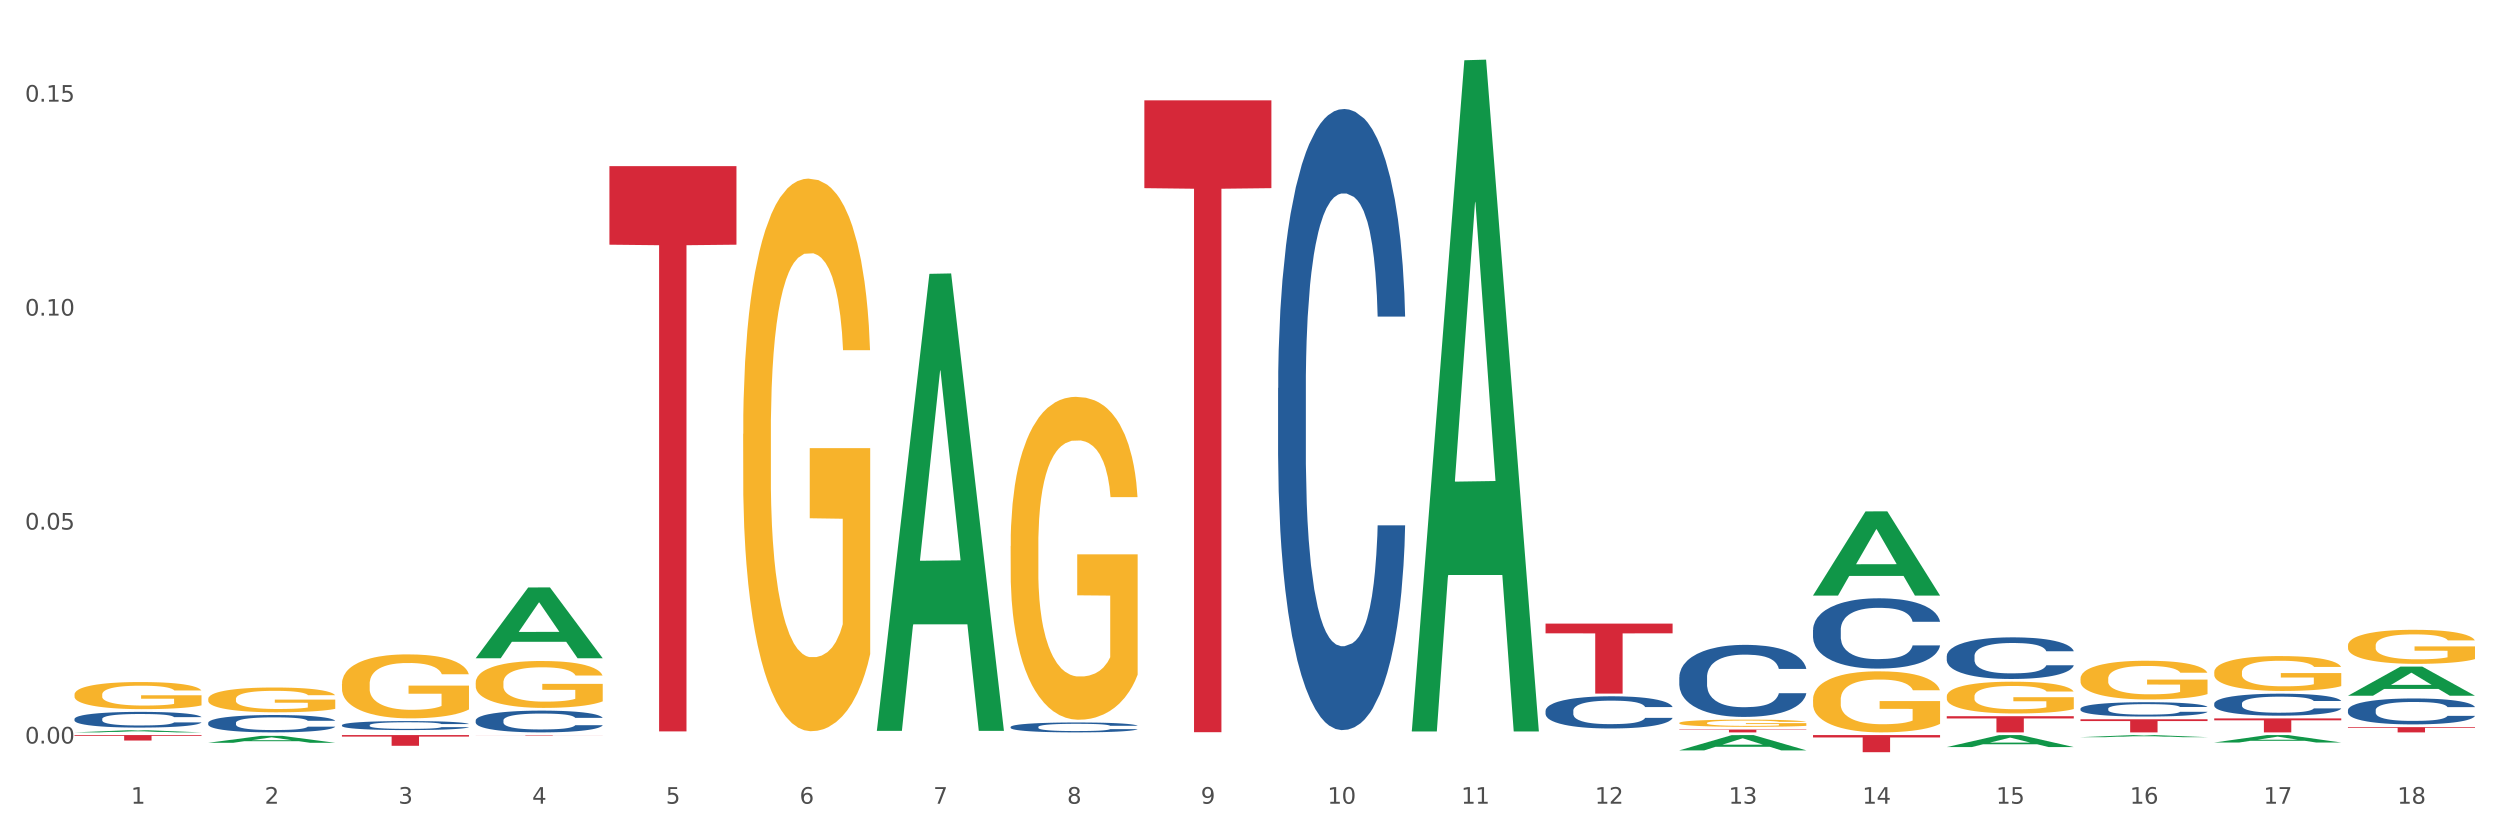 <?xml version="1.0" encoding="utf-8" standalone="no"?>
<!DOCTYPE svg PUBLIC "-//W3C//DTD SVG 1.1//EN"
  "http://www.w3.org/Graphics/SVG/1.1/DTD/svg11.dtd">
<svg xmlns:xlink="http://www.w3.org/1999/xlink" width="1080pt" height="360pt" viewBox="0 0 1080 360" xmlns="http://www.w3.org/2000/svg" version="1.1">
 <rect x="0" y="0" width="1080" height="360" fill="#333333" stroke="none"/>
 <defs>
  <style type="text/css">*{stroke-linejoin: round; stroke-linecap: butt}</style>
 </defs>
 <g id="figure_1">
  <g id="patch_1">
   <path d="M 0 360 
L 1080 360 
L 1080 0 
L 0 0 
z
" style="fill: #ffffff; stroke: #ffffff; stroke-linejoin: miter"/>
  </g>
  <g id="axes_1">
   <g id="matplotlib.axis_1">
    <g id="xtick_1">
     <g id="text_1">
      <!-- 1 -->
      <g style="fill: #4d4d4d" transform="translate(56.563 347.204) scale(0.096 -0.096)">
       <defs>
        <path id="DejaVuSans-31" d="M 794 531 
L 1825 531 
L 1825 4091 
L 703 3866 
L 703 4441 
L 1819 4666 
L 2450 4666 
L 2450 531 
L 3481 531 
L 3481 0 
L 794 0 
L 794 531 
z
" transform="scale(0.016)"/>
       </defs>
       <use xlink:href="#DejaVuSans-31"/>
      </g>
     </g>
    </g>
    <g id="xtick_2">
     <g id="text_2">
      <!-- 2 -->
      <g style="fill: #4d4d4d" transform="translate(114.336 347.204) scale(0.096 -0.096)">
       <defs>
        <path id="DejaVuSans-32" d="M 1228 531 
L 3431 531 
L 3431 0 
L 469 0 
L 469 531 
Q 828 903 1448 1529 
Q 2069 2156 2228 2338 
Q 2531 2678 2651 2914 
Q 2772 3150 2772 3378 
Q 2772 3750 2511 3984 
Q 2250 4219 1831 4219 
Q 1534 4219 1204 4116 
Q 875 4013 500 3803 
L 500 4441 
Q 881 4594 1212 4672 
Q 1544 4750 1819 4750 
Q 2544 4750 2975 4387 
Q 3406 4025 3406 3419 
Q 3406 3131 3298 2873 
Q 3191 2616 2906 2266 
Q 2828 2175 2409 1742 
Q 1991 1309 1228 531 
z
" transform="scale(0.016)"/>
       </defs>
       <use xlink:href="#DejaVuSans-32"/>
      </g>
     </g>
    </g>
    <g id="xtick_3">
     <g id="text_3">
      <!-- 3 -->
      <g style="fill: #4d4d4d" transform="translate(172.109 347.204) scale(0.096 -0.096)">
       <defs>
        <path id="DejaVuSans-33" d="M 2597 2516 
Q 3050 2419 3304 2112 
Q 3559 1806 3559 1356 
Q 3559 666 3084 287 
Q 2609 -91 1734 -91 
Q 1441 -91 1130 -33 
Q 819 25 488 141 
L 488 750 
Q 750 597 1062 519 
Q 1375 441 1716 441 
Q 2309 441 2620 675 
Q 2931 909 2931 1356 
Q 2931 1769 2642 2001 
Q 2353 2234 1838 2234 
L 1294 2234 
L 1294 2753 
L 1863 2753 
Q 2328 2753 2575 2939 
Q 2822 3125 2822 3475 
Q 2822 3834 2567 4026 
Q 2313 4219 1838 4219 
Q 1578 4219 1281 4162 
Q 984 4106 628 3988 
L 628 4550 
Q 988 4650 1302 4700 
Q 1616 4750 1894 4750 
Q 2613 4750 3031 4423 
Q 3450 4097 3450 3541 
Q 3450 3153 3228 2886 
Q 3006 2619 2597 2516 
z
" transform="scale(0.016)"/>
       </defs>
       <use xlink:href="#DejaVuSans-33"/>
      </g>
     </g>
    </g>
    <g id="xtick_4">
     <g id="text_4">
      <!-- 4 -->
      <g style="fill: #4d4d4d" transform="translate(229.882 347.204) scale(0.096 -0.096)">
       <defs>
        <path id="DejaVuSans-34" d="M 2419 4116 
L 825 1625 
L 2419 1625 
L 2419 4116 
z
M 2253 4666 
L 3047 4666 
L 3047 1625 
L 3713 1625 
L 3713 1100 
L 3047 1100 
L 3047 0 
L 2419 0 
L 2419 1100 
L 313 1100 
L 313 1709 
L 2253 4666 
z
" transform="scale(0.016)"/>
       </defs>
       <use xlink:href="#DejaVuSans-34"/>
      </g>
     </g>
    </g>
    <g id="xtick_5">
     <g id="text_5">
      <!-- 5 -->
      <g style="fill: #4d4d4d" transform="translate(287.655 347.204) scale(0.096 -0.096)">
       <defs>
        <path id="DejaVuSans-35" d="M 691 4666 
L 3169 4666 
L 3169 4134 
L 1269 4134 
L 1269 2991 
Q 1406 3038 1543 3061 
Q 1681 3084 1819 3084 
Q 2600 3084 3056 2656 
Q 3513 2228 3513 1497 
Q 3513 744 3044 326 
Q 2575 -91 1722 -91 
Q 1428 -91 1123 -41 
Q 819 9 494 109 
L 494 744 
Q 775 591 1075 516 
Q 1375 441 1709 441 
Q 2250 441 2565 725 
Q 2881 1009 2881 1497 
Q 2881 1984 2565 2268 
Q 2250 2553 1709 2553 
Q 1456 2553 1204 2497 
Q 953 2441 691 2322 
L 691 4666 
z
" transform="scale(0.016)"/>
       </defs>
       <use xlink:href="#DejaVuSans-35"/>
      </g>
     </g>
    </g>
    <g id="xtick_6">
     <g id="text_6">
      <!-- 6 -->
      <g style="fill: #4d4d4d" transform="translate(345.428 347.204) scale(0.096 -0.096)">
       <defs>
        <path id="DejaVuSans-36" d="M 2113 2584 
Q 1688 2584 1439 2293 
Q 1191 2003 1191 1497 
Q 1191 994 1439 701 
Q 1688 409 2113 409 
Q 2538 409 2786 701 
Q 3034 994 3034 1497 
Q 3034 2003 2786 2293 
Q 2538 2584 2113 2584 
z
M 3366 4563 
L 3366 3988 
Q 3128 4100 2886 4159 
Q 2644 4219 2406 4219 
Q 1781 4219 1451 3797 
Q 1122 3375 1075 2522 
Q 1259 2794 1537 2939 
Q 1816 3084 2150 3084 
Q 2853 3084 3261 2657 
Q 3669 2231 3669 1497 
Q 3669 778 3244 343 
Q 2819 -91 2113 -91 
Q 1303 -91 875 529 
Q 447 1150 447 2328 
Q 447 3434 972 4092 
Q 1497 4750 2381 4750 
Q 2619 4750 2861 4703 
Q 3103 4656 3366 4563 
z
" transform="scale(0.016)"/>
       </defs>
       <use xlink:href="#DejaVuSans-36"/>
      </g>
     </g>
    </g>
    <g id="xtick_7">
     <g id="text_7">
      <!-- 7 -->
      <g style="fill: #4d4d4d" transform="translate(403.201 347.204) scale(0.096 -0.096)">
       <defs>
        <path id="DejaVuSans-37" d="M 525 4666 
L 3525 4666 
L 3525 4397 
L 1831 0 
L 1172 0 
L 2766 4134 
L 525 4134 
L 525 4666 
z
" transform="scale(0.016)"/>
       </defs>
       <use xlink:href="#DejaVuSans-37"/>
      </g>
     </g>
    </g>
    <g id="xtick_8">
     <g id="text_8">
      <!-- 8 -->
      <g style="fill: #4d4d4d" transform="translate(460.974 347.204) scale(0.096 -0.096)">
       <defs>
        <path id="DejaVuSans-38" d="M 2034 2216 
Q 1584 2216 1326 1975 
Q 1069 1734 1069 1313 
Q 1069 891 1326 650 
Q 1584 409 2034 409 
Q 2484 409 2743 651 
Q 3003 894 3003 1313 
Q 3003 1734 2745 1975 
Q 2488 2216 2034 2216 
z
M 1403 2484 
Q 997 2584 770 2862 
Q 544 3141 544 3541 
Q 544 4100 942 4425 
Q 1341 4750 2034 4750 
Q 2731 4750 3128 4425 
Q 3525 4100 3525 3541 
Q 3525 3141 3298 2862 
Q 3072 2584 2669 2484 
Q 3125 2378 3379 2068 
Q 3634 1759 3634 1313 
Q 3634 634 3220 271 
Q 2806 -91 2034 -91 
Q 1263 -91 848 271 
Q 434 634 434 1313 
Q 434 1759 690 2068 
Q 947 2378 1403 2484 
z
M 1172 3481 
Q 1172 3119 1398 2916 
Q 1625 2713 2034 2713 
Q 2441 2713 2670 2916 
Q 2900 3119 2900 3481 
Q 2900 3844 2670 4047 
Q 2441 4250 2034 4250 
Q 1625 4250 1398 4047 
Q 1172 3844 1172 3481 
z
" transform="scale(0.016)"/>
       </defs>
       <use xlink:href="#DejaVuSans-38"/>
      </g>
     </g>
    </g>
    <g id="xtick_9">
     <g id="text_9">
      <!-- 9 -->
      <g style="fill: #4d4d4d" transform="translate(518.747 347.204) scale(0.096 -0.096)">
       <defs>
        <path id="DejaVuSans-39" d="M 703 97 
L 703 672 
Q 941 559 1184 500 
Q 1428 441 1663 441 
Q 2288 441 2617 861 
Q 2947 1281 2994 2138 
Q 2813 1869 2534 1725 
Q 2256 1581 1919 1581 
Q 1219 1581 811 2004 
Q 403 2428 403 3163 
Q 403 3881 828 4315 
Q 1253 4750 1959 4750 
Q 2769 4750 3195 4129 
Q 3622 3509 3622 2328 
Q 3622 1225 3098 567 
Q 2575 -91 1691 -91 
Q 1453 -91 1209 -44 
Q 966 3 703 97 
z
M 1959 2075 
Q 2384 2075 2632 2365 
Q 2881 2656 2881 3163 
Q 2881 3666 2632 3958 
Q 2384 4250 1959 4250 
Q 1534 4250 1286 3958 
Q 1038 3666 1038 3163 
Q 1038 2656 1286 2365 
Q 1534 2075 1959 2075 
z
" transform="scale(0.016)"/>
       </defs>
       <use xlink:href="#DejaVuSans-39"/>
      </g>
     </g>
    </g>
    <g id="xtick_10">
     <g id="text_10">
      <!-- 10 -->
      <g style="fill: #4d4d4d" transform="translate(573.466 347.204) scale(0.096 -0.096)">
       <defs>
        <path id="DejaVuSans-30" d="M 2034 4250 
Q 1547 4250 1301 3770 
Q 1056 3291 1056 2328 
Q 1056 1369 1301 889 
Q 1547 409 2034 409 
Q 2525 409 2770 889 
Q 3016 1369 3016 2328 
Q 3016 3291 2770 3770 
Q 2525 4250 2034 4250 
z
M 2034 4750 
Q 2819 4750 3233 4129 
Q 3647 3509 3647 2328 
Q 3647 1150 3233 529 
Q 2819 -91 2034 -91 
Q 1250 -91 836 529 
Q 422 1150 422 2328 
Q 422 3509 836 4129 
Q 1250 4750 2034 4750 
z
" transform="scale(0.016)"/>
       </defs>
       <use xlink:href="#DejaVuSans-31"/>
       <use xlink:href="#DejaVuSans-30" transform="translate(63.623 0)"/>
      </g>
     </g>
    </g>
    <g id="xtick_11">
     <g id="text_11">
      <!-- 11 -->
      <g style="fill: #4d4d4d" transform="translate(631.239 347.204) scale(0.096 -0.096)">
       <use xlink:href="#DejaVuSans-31"/>
       <use xlink:href="#DejaVuSans-31" transform="translate(63.623 0)"/>
      </g>
     </g>
    </g>
    <g id="xtick_12">
     <g id="text_12">
      <!-- 12 -->
      <g style="fill: #4d4d4d" transform="translate(689.012 347.204) scale(0.096 -0.096)">
       <use xlink:href="#DejaVuSans-31"/>
       <use xlink:href="#DejaVuSans-32" transform="translate(63.623 0)"/>
      </g>
     </g>
    </g>
    <g id="xtick_13">
     <g id="text_13">
      <!-- 13 -->
      <g style="fill: #4d4d4d" transform="translate(746.785 347.204) scale(0.096 -0.096)">
       <use xlink:href="#DejaVuSans-31"/>
       <use xlink:href="#DejaVuSans-33" transform="translate(63.623 0)"/>
      </g>
     </g>
    </g>
    <g id="xtick_14">
     <g id="text_14">
      <!-- 14 -->
      <g style="fill: #4d4d4d" transform="translate(804.558 347.204) scale(0.096 -0.096)">
       <use xlink:href="#DejaVuSans-31"/>
       <use xlink:href="#DejaVuSans-34" transform="translate(63.623 0)"/>
      </g>
     </g>
    </g>
    <g id="xtick_15">
     <g id="text_15">
      <!-- 15 -->
      <g style="fill: #4d4d4d" transform="translate(862.331 347.204) scale(0.096 -0.096)">
       <use xlink:href="#DejaVuSans-31"/>
       <use xlink:href="#DejaVuSans-35" transform="translate(63.623 0)"/>
      </g>
     </g>
    </g>
    <g id="xtick_16">
     <g id="text_16">
      <!-- 16 -->
      <g style="fill: #4d4d4d" transform="translate(920.104 347.204) scale(0.096 -0.096)">
       <use xlink:href="#DejaVuSans-31"/>
       <use xlink:href="#DejaVuSans-36" transform="translate(63.623 0)"/>
      </g>
     </g>
    </g>
    <g id="xtick_17">
     <g id="text_17">
      <!-- 17 -->
      <g style="fill: #4d4d4d" transform="translate(977.877 347.204) scale(0.096 -0.096)">
       <use xlink:href="#DejaVuSans-31"/>
       <use xlink:href="#DejaVuSans-37" transform="translate(63.623 0)"/>
      </g>
     </g>
    </g>
    <g id="xtick_18">
     <g id="text_18">
      <!-- 18 -->
      <g style="fill: #4d4d4d" transform="translate(1035.65 347.204) scale(0.096 -0.096)">
       <use xlink:href="#DejaVuSans-31"/>
       <use xlink:href="#DejaVuSans-38" transform="translate(63.623 0)"/>
      </g>
     </g>
    </g>
    <g id="xtick_19"/>
    <g id="xtick_20"/>
    <g id="xtick_21"/>
    <g id="xtick_22"/>
    <g id="xtick_23"/>
    <g id="xtick_24"/>
    <g id="xtick_25"/>
    <g id="xtick_26"/>
    <g id="xtick_27"/>
    <g id="xtick_28"/>
    <g id="xtick_29"/>
    <g id="xtick_30"/>
    <g id="xtick_31"/>
    <g id="xtick_32"/>
    <g id="xtick_33"/>
    <g id="xtick_34"/>
    <g id="xtick_35"/>
   </g>
   <g id="matplotlib.axis_2">
    <g id="ytick_1">
     <g id="text_19">
      <!-- 0.00 -->
      <g style="fill: #4d4d4d" transform="translate(10.8 321.206) scale(0.096 -0.096)">
       <defs>
        <path id="DejaVuSans-2e" d="M 684 794 
L 1344 794 
L 1344 0 
L 684 0 
L 684 794 
z
" transform="scale(0.016)"/>
       </defs>
       <use xlink:href="#DejaVuSans-30"/>
       <use xlink:href="#DejaVuSans-2e" transform="translate(63.623 0)"/>
       <use xlink:href="#DejaVuSans-30" transform="translate(95.41 0)"/>
       <use xlink:href="#DejaVuSans-30" transform="translate(159.033 0)"/>
      </g>
     </g>
    </g>
    <g id="ytick_2">
     <g id="text_20">
      <!-- 0.05 -->
      <g style="fill: #4d4d4d" transform="translate(10.8 228.779) scale(0.096 -0.096)">
       <use xlink:href="#DejaVuSans-30"/>
       <use xlink:href="#DejaVuSans-2e" transform="translate(63.623 0)"/>
       <use xlink:href="#DejaVuSans-30" transform="translate(95.41 0)"/>
       <use xlink:href="#DejaVuSans-35" transform="translate(159.033 0)"/>
      </g>
     </g>
    </g>
    <g id="ytick_3">
     <g id="text_21">
      <!-- 0.10 -->
      <g style="fill: #4d4d4d" transform="translate(10.8 136.351) scale(0.096 -0.096)">
       <use xlink:href="#DejaVuSans-30"/>
       <use xlink:href="#DejaVuSans-2e" transform="translate(63.623 0)"/>
       <use xlink:href="#DejaVuSans-31" transform="translate(95.41 0)"/>
       <use xlink:href="#DejaVuSans-30" transform="translate(159.033 0)"/>
      </g>
     </g>
    </g>
    <g id="ytick_4">
     <g id="text_22">
      <!-- 0.15 -->
      <g style="fill: #4d4d4d" transform="translate(10.8 43.924) scale(0.096 -0.096)">
       <use xlink:href="#DejaVuSans-30"/>
       <use xlink:href="#DejaVuSans-2e" transform="translate(63.623 0)"/>
       <use xlink:href="#DejaVuSans-31" transform="translate(95.41 0)"/>
       <use xlink:href="#DejaVuSans-35" transform="translate(159.033 0)"/>
      </g>
     </g>
    </g>
    <g id="ytick_5"/>
    <g id="ytick_6"/>
    <g id="ytick_7"/>
   </g>
   <g id="PolyCollection_1">
    <path d="M 32.175 300.057 
L 32.24 300.046 
L 32.24 299.661 
L 32.369 299.329 
L 33.017 298.526 
L 33.989 297.862 
L 34.702 297.509 
L 35.415 297.22 
L 36.257 296.931 
L 37.294 296.631 
L 39.173 296.192 
L 40.34 295.968 
L 41.765 295.732 
L 44.357 295.39 
L 46.236 295.197 
L 48.18 295.036 
L 51.355 294.844 
L 53.429 294.758 
L 55.632 294.694 
L 58.289 294.651 
L 60.298 294.64 
L 64.704 294.673 
L 68.462 294.769 
L 70.277 294.844 
L 72.609 294.972 
L 73.84 295.058 
L 75.849 295.229 
L 77.923 295.454 
L 79.348 295.647 
L 81.487 296.011 
L 83.107 296.374 
L 84.597 296.824 
L 85.375 297.134 
L 85.958 297.423 
L 86.476 297.755 
L 86.995 298.28 
L 75.331 298.28 
L 74.877 297.905 
L 74.164 297.552 
L 73.128 297.209 
L 72.22 296.995 
L 70.665 296.728 
L 69.24 296.556 
L 67.749 296.428 
L 65.935 296.321 
L 64.509 296.267 
L 62.501 296.225 
L 58.548 296.235 
L 55.891 296.321 
L 54.077 296.428 
L 52.911 296.524 
L 51.874 296.631 
L 50.707 296.781 
L 49.347 297.006 
L 48.375 297.209 
L 47.403 297.466 
L 46.625 297.723 
L 45.912 298.023 
L 45.329 298.344 
L 44.876 298.676 
L 44.487 299.083 
L 44.163 299.757 
L 44.163 301.223 
L 44.292 301.555 
L 44.616 301.994 
L 45.005 302.326 
L 45.653 302.722 
L 46.236 302.99 
L 47.338 303.375 
L 48.569 303.696 
L 49.541 303.9 
L 50.513 304.071 
L 52.198 304.306 
L 54.077 304.499 
L 55.697 304.617 
L 57.9 304.724 
L 59.39 304.767 
L 60.686 304.788 
L 63.861 304.788 
L 66.129 304.756 
L 68.657 304.681 
L 70.601 304.585 
L 72.22 304.467 
L 74.035 304.274 
L 75.201 304.092 
L 75.201 301.855 
L 60.946 301.844 
L 60.946 300.356 
L 87.059 300.356 
L 87.059 304.724 
L 85.958 304.949 
L 84.727 305.152 
L 83.431 305.334 
L 81.487 305.559 
L 79.154 305.773 
L 77.08 305.923 
L 74.877 306.051 
L 72.285 306.169 
L 68.916 306.276 
L 66.842 306.319 
L 64.25 306.351 
L 61.205 306.361 
L 58.548 306.34 
L 55.956 306.287 
L 53.235 306.19 
L 50.578 306.051 
L 48.569 305.912 
L 46.56 305.741 
L 44.422 305.516 
L 42.737 305.302 
L 41.441 305.109 
L 40.016 304.863 
L 38.46 304.542 
L 37.294 304.253 
L 36.257 303.953 
L 35.156 303.568 
L 34.378 303.236 
L 33.601 302.818 
L 33.147 302.508 
L 32.629 302.026 
L 32.24 301.352 
L 32.175 300.057 
z
" clip-path="url(#p59b85e8f05)" style="fill: #f7b32b"/>
    <path d="M 89.948 301.953 
L 90.013 301.943 
L 90.013 301.591 
L 90.142 301.288 
L 90.79 300.553 
L 91.762 299.947 
L 92.475 299.624 
L 93.188 299.359 
L 94.03 299.095 
L 95.067 298.821 
L 96.946 298.42 
L 98.113 298.214 
L 99.538 297.999 
L 102.13 297.686 
L 104.009 297.51 
L 105.953 297.363 
L 109.128 297.187 
L 111.202 297.108 
L 113.405 297.05 
L 116.062 297.011 
L 118.071 297.001 
L 122.477 297.03 
L 126.235 297.118 
L 128.049 297.187 
L 130.382 297.304 
L 131.613 297.382 
L 133.622 297.539 
L 135.696 297.745 
L 137.121 297.921 
L 139.26 298.254 
L 140.88 298.586 
L 142.37 298.997 
L 143.148 299.281 
L 143.731 299.545 
L 144.249 299.849 
L 144.768 300.328 
L 133.104 300.328 
L 132.65 299.986 
L 131.937 299.663 
L 130.901 299.35 
L 129.993 299.154 
L 128.438 298.909 
L 127.013 298.753 
L 125.522 298.635 
L 123.708 298.537 
L 122.282 298.488 
L 120.274 298.449 
L 116.321 298.459 
L 113.664 298.537 
L 111.85 298.635 
L 110.684 298.723 
L 109.647 298.821 
L 108.48 298.958 
L 107.12 299.164 
L 106.148 299.35 
L 105.176 299.585 
L 104.398 299.819 
L 103.685 300.093 
L 103.102 300.387 
L 102.648 300.691 
L 102.26 301.062 
L 101.936 301.679 
L 101.936 303.02 
L 102.065 303.323 
L 102.389 303.725 
L 102.778 304.028 
L 103.426 304.39 
L 104.009 304.635 
L 105.111 304.987 
L 106.342 305.281 
L 107.314 305.467 
L 108.286 305.623 
L 109.971 305.839 
L 111.85 306.015 
L 113.47 306.122 
L 115.673 306.22 
L 117.163 306.259 
L 118.459 306.279 
L 121.634 306.279 
L 123.902 306.25 
L 126.43 306.181 
L 128.373 306.093 
L 129.993 305.985 
L 131.808 305.809 
L 132.974 305.643 
L 132.974 303.597 
L 118.719 303.587 
L 118.719 302.227 
L 144.832 302.227 
L 144.832 306.22 
L 143.731 306.426 
L 142.5 306.612 
L 141.204 306.778 
L 139.26 306.984 
L 136.927 307.179 
L 134.853 307.316 
L 132.65 307.434 
L 130.058 307.541 
L 126.689 307.639 
L 124.615 307.678 
L 122.023 307.708 
L 118.978 307.718 
L 116.321 307.698 
L 113.729 307.649 
L 111.007 307.561 
L 108.351 307.434 
L 106.342 307.307 
L 104.333 307.15 
L 102.195 306.944 
L 100.51 306.749 
L 99.214 306.573 
L 97.789 306.347 
L 96.233 306.054 
L 95.067 305.79 
L 94.03 305.516 
L 92.929 305.163 
L 92.151 304.86 
L 91.374 304.478 
L 90.92 304.194 
L 90.402 303.754 
L 90.013 303.137 
L 89.948 301.953 
z
" clip-path="url(#p59b85e8f05)" style="fill: #f7b32b"/>
    <path d="M 147.721 295.464 
L 147.786 295.439 
L 147.786 294.53 
L 147.915 293.747 
L 148.563 291.854 
L 149.535 290.289 
L 150.248 289.456 
L 150.961 288.774 
L 151.803 288.092 
L 152.84 287.385 
L 154.719 286.35 
L 155.886 285.82 
L 157.311 285.265 
L 159.903 284.457 
L 161.782 284.003 
L 163.726 283.624 
L 166.901 283.169 
L 168.975 282.968 
L 171.178 282.816 
L 173.835 282.715 
L 175.844 282.69 
L 180.25 282.766 
L 184.008 282.993 
L 185.822 283.169 
L 188.155 283.472 
L 189.386 283.674 
L 191.395 284.078 
L 193.469 284.608 
L 194.894 285.063 
L 197.033 285.921 
L 198.653 286.78 
L 200.143 287.84 
L 200.921 288.572 
L 201.504 289.254 
L 202.022 290.036 
L 202.54 291.273 
L 190.877 291.273 
L 190.423 290.39 
L 189.71 289.557 
L 188.674 288.749 
L 187.766 288.244 
L 186.211 287.613 
L 184.786 287.209 
L 183.295 286.906 
L 181.481 286.653 
L 180.055 286.527 
L 178.047 286.426 
L 174.094 286.451 
L 171.437 286.653 
L 169.623 286.906 
L 168.456 287.133 
L 167.42 287.385 
L 166.253 287.739 
L 164.893 288.269 
L 163.921 288.749 
L 162.949 289.355 
L 162.171 289.96 
L 161.458 290.667 
L 160.875 291.425 
L 160.421 292.207 
L 160.033 293.167 
L 159.709 294.757 
L 159.709 298.216 
L 159.838 298.998 
L 160.162 300.033 
L 160.551 300.816 
L 161.199 301.75 
L 161.782 302.381 
L 162.884 303.29 
L 164.115 304.047 
L 165.087 304.527 
L 166.059 304.931 
L 167.744 305.486 
L 169.623 305.941 
L 171.243 306.218 
L 173.446 306.471 
L 174.936 306.572 
L 176.232 306.622 
L 179.407 306.622 
L 181.675 306.546 
L 184.203 306.37 
L 186.146 306.143 
L 187.766 305.865 
L 189.581 305.41 
L 190.747 304.981 
L 190.747 299.705 
L 176.491 299.68 
L 176.491 296.171 
L 202.605 296.171 
L 202.605 306.471 
L 201.504 307.001 
L 200.273 307.481 
L 198.977 307.91 
L 197.033 308.44 
L 194.7 308.945 
L 192.626 309.298 
L 190.423 309.601 
L 187.831 309.879 
L 184.462 310.131 
L 182.388 310.232 
L 179.796 310.308 
L 176.751 310.333 
L 174.094 310.283 
L 171.502 310.157 
L 168.78 309.929 
L 166.124 309.601 
L 164.115 309.273 
L 162.106 308.869 
L 159.968 308.339 
L 158.283 307.834 
L 156.987 307.38 
L 155.562 306.799 
L 154.006 306.042 
L 152.84 305.36 
L 151.803 304.653 
L 150.702 303.744 
L 149.924 302.962 
L 149.147 301.977 
L 148.693 301.245 
L 148.175 300.109 
L 147.786 298.519 
L 147.721 295.464 
z
" clip-path="url(#p59b85e8f05)" style="fill: #f7b32b"/>
    <path d="M 205.494 294.915 
L 205.559 294.896 
L 205.559 294.23 
L 205.688 293.656 
L 206.336 292.267 
L 207.308 291.119 
L 208.021 290.508 
L 208.734 290.009 
L 209.576 289.509 
L 210.613 288.99 
L 212.492 288.231 
L 213.659 287.842 
L 215.084 287.435 
L 217.676 286.843 
L 219.555 286.509 
L 221.499 286.232 
L 224.674 285.898 
L 226.748 285.75 
L 228.951 285.639 
L 231.608 285.565 
L 233.616 285.547 
L 238.023 285.602 
L 241.781 285.769 
L 243.595 285.898 
L 245.928 286.121 
L 247.159 286.269 
L 249.168 286.565 
L 251.242 286.954 
L 252.667 287.287 
L 254.806 287.916 
L 256.426 288.546 
L 257.916 289.323 
L 258.694 289.86 
L 259.277 290.36 
L 259.795 290.934 
L 260.313 291.841 
L 248.65 291.841 
L 248.196 291.193 
L 247.483 290.582 
L 246.447 289.99 
L 245.539 289.62 
L 243.984 289.157 
L 242.559 288.861 
L 241.068 288.638 
L 239.254 288.453 
L 237.828 288.361 
L 235.82 288.287 
L 231.867 288.305 
L 229.21 288.453 
L 227.396 288.638 
L 226.229 288.805 
L 225.193 288.99 
L 224.026 289.249 
L 222.666 289.638 
L 221.694 289.99 
L 220.722 290.434 
L 219.944 290.879 
L 219.231 291.397 
L 218.648 291.952 
L 218.194 292.526 
L 217.806 293.23 
L 217.482 294.396 
L 217.482 296.933 
L 217.611 297.507 
L 217.935 298.266 
L 218.324 298.84 
L 218.972 299.525 
L 219.555 299.987 
L 220.657 300.654 
L 221.888 301.209 
L 222.86 301.561 
L 223.832 301.857 
L 225.517 302.265 
L 227.396 302.598 
L 229.016 302.802 
L 231.219 302.987 
L 232.709 303.061 
L 234.005 303.098 
L 237.18 303.098 
L 239.448 303.042 
L 241.975 302.913 
L 243.919 302.746 
L 245.539 302.542 
L 247.354 302.209 
L 248.52 301.894 
L 248.52 298.025 
L 234.264 298.006 
L 234.264 295.433 
L 260.378 295.433 
L 260.378 302.987 
L 259.277 303.375 
L 258.046 303.727 
L 256.75 304.042 
L 254.806 304.431 
L 252.473 304.801 
L 250.399 305.06 
L 248.196 305.282 
L 245.604 305.486 
L 242.235 305.671 
L 240.161 305.745 
L 237.569 305.801 
L 234.524 305.819 
L 231.867 305.782 
L 229.275 305.69 
L 226.553 305.523 
L 223.897 305.282 
L 221.888 305.042 
L 219.879 304.746 
L 217.741 304.357 
L 216.056 303.986 
L 214.76 303.653 
L 213.335 303.227 
L 211.779 302.672 
L 210.613 302.172 
L 209.576 301.654 
L 208.475 300.987 
L 207.697 300.413 
L 206.92 299.691 
L 206.466 299.154 
L 205.948 298.321 
L 205.559 297.155 
L 205.494 294.915 
z
" clip-path="url(#p59b85e8f05)" style="fill: #f7b32b"/>
    <path d="M 436.586 235.897 
L 436.651 235.77 
L 436.651 231.183 
L 436.78 227.234 
L 437.428 217.678 
L 438.4 209.779 
L 439.113 205.575 
L 439.826 202.135 
L 440.668 198.695 
L 441.705 195.127 
L 443.584 189.904 
L 444.75 187.228 
L 446.176 184.425 
L 448.768 180.348 
L 450.647 178.055 
L 452.591 176.144 
L 455.766 173.851 
L 457.84 172.831 
L 460.043 172.067 
L 462.7 171.557 
L 464.708 171.43 
L 469.115 171.812 
L 472.873 172.959 
L 474.687 173.851 
L 477.02 175.38 
L 478.251 176.399 
L 480.26 178.437 
L 482.334 181.113 
L 483.759 183.406 
L 485.898 187.738 
L 487.517 192.07 
L 489.008 197.421 
L 489.785 201.115 
L 490.369 204.555 
L 490.887 208.505 
L 491.405 214.748 
L 479.742 214.748 
L 479.288 210.289 
L 478.575 206.084 
L 477.539 202.007 
L 476.631 199.459 
L 475.076 196.274 
L 473.651 194.236 
L 472.16 192.707 
L 470.346 191.433 
L 468.92 190.796 
L 466.912 190.286 
L 462.959 190.413 
L 460.302 191.433 
L 458.488 192.707 
L 457.321 193.853 
L 456.285 195.127 
L 455.118 196.911 
L 453.757 199.587 
L 452.785 202.007 
L 451.814 205.065 
L 451.036 208.123 
L 450.323 211.69 
L 449.74 215.512 
L 449.286 219.462 
L 448.898 224.303 
L 448.574 232.33 
L 448.574 249.784 
L 448.703 253.734 
L 449.027 258.958 
L 449.416 262.907 
L 450.064 267.621 
L 450.647 270.806 
L 451.749 275.393 
L 452.98 279.215 
L 453.952 281.636 
L 454.924 283.674 
L 456.609 286.477 
L 458.488 288.771 
L 460.108 290.172 
L 462.311 291.446 
L 463.801 291.956 
L 465.097 292.211 
L 468.272 292.211 
L 470.54 291.828 
L 473.067 290.936 
L 475.011 289.79 
L 476.631 288.388 
L 478.446 286.095 
L 479.612 283.929 
L 479.612 257.301 
L 465.356 257.174 
L 465.356 239.465 
L 491.47 239.465 
L 491.47 291.446 
L 490.369 294.122 
L 489.137 296.542 
L 487.841 298.708 
L 485.898 301.384 
L 483.565 303.932 
L 481.491 305.716 
L 479.288 307.244 
L 476.696 308.646 
L 473.327 309.92 
L 471.253 310.43 
L 468.661 310.812 
L 465.616 310.939 
L 462.959 310.684 
L 460.367 310.047 
L 457.645 308.901 
L 454.989 307.244 
L 452.98 305.588 
L 450.971 303.55 
L 448.833 300.874 
L 447.148 298.326 
L 445.852 296.033 
L 444.426 293.102 
L 442.871 289.28 
L 441.705 285.84 
L 440.668 282.273 
L 439.567 277.686 
L 438.789 273.737 
L 438.011 268.768 
L 437.558 265.073 
L 437.039 259.34 
L 436.651 251.313 
L 436.586 235.897 
z
" clip-path="url(#p59b85e8f05)" style="fill: #f7b32b"/>
    <path d="M 321.04 187.475 
L 321.105 187.257 
L 321.105 179.408 
L 321.234 172.649 
L 321.882 156.297 
L 322.854 142.78 
L 323.567 135.585 
L 324.28 129.698 
L 325.122 123.811 
L 326.159 117.706 
L 328.038 108.767 
L 329.205 104.189 
L 330.63 99.392 
L 333.222 92.415 
L 335.101 88.491 
L 337.045 85.22 
L 340.22 81.296 
L 342.294 79.551 
L 344.497 78.243 
L 347.154 77.371 
L 349.162 77.153 
L 353.569 77.807 
L 357.327 79.769 
L 359.141 81.296 
L 361.474 83.912 
L 362.705 85.656 
L 364.714 89.145 
L 366.788 93.723 
L 368.213 97.648 
L 370.352 105.061 
L 371.972 112.474 
L 373.462 121.631 
L 374.239 127.954 
L 374.823 133.84 
L 375.341 140.599 
L 375.859 151.283 
L 364.196 151.283 
L 363.742 143.652 
L 363.029 136.457 
L 361.993 129.48 
L 361.085 125.119 
L 359.53 119.669 
L 358.105 116.18 
L 356.614 113.564 
L 354.8 111.383 
L 353.374 110.293 
L 351.366 109.421 
L 347.413 109.639 
L 344.756 111.383 
L 342.942 113.564 
L 341.775 115.526 
L 340.739 117.706 
L 339.572 120.759 
L 338.212 125.337 
L 337.24 129.48 
L 336.268 134.713 
L 335.49 139.945 
L 334.777 146.05 
L 334.194 152.591 
L 333.74 159.35 
L 333.352 167.635 
L 333.028 181.371 
L 333.028 211.24 
L 333.157 217.999 
L 333.481 226.939 
L 333.87 233.697 
L 334.518 241.764 
L 335.101 247.215 
L 336.203 255.064 
L 337.434 261.605 
L 338.406 265.748 
L 339.378 269.236 
L 341.063 274.033 
L 342.942 277.957 
L 344.562 280.355 
L 346.765 282.536 
L 348.255 283.408 
L 349.551 283.844 
L 352.726 283.844 
L 354.994 283.19 
L 357.521 281.664 
L 359.465 279.701 
L 361.085 277.303 
L 362.9 273.379 
L 364.066 269.672 
L 364.066 224.104 
L 349.81 223.886 
L 349.81 193.58 
L 375.924 193.58 
L 375.924 282.536 
L 374.823 287.114 
L 373.591 291.257 
L 372.296 294.963 
L 370.352 299.542 
L 368.019 303.903 
L 365.945 306.955 
L 363.742 309.571 
L 361.15 311.97 
L 357.781 314.15 
L 355.707 315.022 
L 353.115 315.676 
L 350.07 315.894 
L 347.413 315.458 
L 344.821 314.368 
L 342.099 312.406 
L 339.443 309.571 
L 337.434 306.737 
L 335.425 303.248 
L 333.287 298.67 
L 331.602 294.309 
L 330.306 290.385 
L 328.881 285.37 
L 327.325 278.829 
L 326.159 272.942 
L 325.122 266.838 
L 324.021 258.989 
L 323.243 252.23 
L 322.465 243.727 
L 322.012 237.404 
L 321.493 227.593 
L 321.105 213.857 
L 321.04 187.475 
z
" clip-path="url(#p59b85e8f05)" style="fill: #f7b32b"/>
    <path d="M 725.451 312.322 
L 725.516 312.319 
L 725.516 312.217 
L 725.645 312.128 
L 726.293 311.915 
L 727.265 311.739 
L 727.978 311.646 
L 728.691 311.569 
L 729.533 311.492 
L 730.57 311.413 
L 732.449 311.296 
L 733.615 311.237 
L 735.041 311.174 
L 737.633 311.083 
L 739.512 311.032 
L 741.456 310.99 
L 744.631 310.938 
L 746.705 310.916 
L 748.908 310.899 
L 751.565 310.887 
L 753.573 310.884 
L 757.98 310.893 
L 761.738 310.919 
L 763.552 310.938 
L 765.885 310.973 
L 767.116 310.995 
L 769.125 311.041 
L 771.199 311.1 
L 772.624 311.151 
L 774.762 311.248 
L 776.382 311.345 
L 777.873 311.464 
L 778.65 311.546 
L 779.234 311.623 
L 779.752 311.711 
L 780.27 311.85 
L 768.607 311.85 
L 768.153 311.751 
L 767.44 311.657 
L 766.403 311.566 
L 765.496 311.509 
L 763.941 311.438 
L 762.516 311.393 
L 761.025 311.359 
L 759.211 311.33 
L 757.785 311.316 
L 755.776 311.305 
L 751.824 311.308 
L 749.167 311.33 
L 747.353 311.359 
L 746.186 311.384 
L 745.15 311.413 
L 743.983 311.453 
L 742.622 311.512 
L 741.65 311.566 
L 740.678 311.634 
L 739.901 311.702 
L 739.188 311.782 
L 738.605 311.867 
L 738.151 311.955 
L 737.762 312.063 
L 737.438 312.242 
L 737.438 312.631 
L 737.568 312.719 
L 737.892 312.836 
L 738.281 312.924 
L 738.929 313.029 
L 739.512 313.1 
L 740.614 313.202 
L 741.845 313.287 
L 742.817 313.341 
L 743.789 313.387 
L 745.474 313.449 
L 747.353 313.5 
L 748.973 313.532 
L 751.176 313.56 
L 752.666 313.571 
L 753.962 313.577 
L 757.137 313.577 
L 759.405 313.568 
L 761.932 313.549 
L 763.876 313.523 
L 765.496 313.492 
L 767.311 313.441 
L 768.477 313.392 
L 768.477 312.799 
L 754.221 312.796 
L 754.221 312.401 
L 780.335 312.401 
L 780.335 313.56 
L 779.234 313.62 
L 778.002 313.674 
L 776.706 313.722 
L 774.762 313.781 
L 772.43 313.838 
L 770.356 313.878 
L 768.153 313.912 
L 765.561 313.943 
L 762.192 313.972 
L 760.118 313.983 
L 757.526 313.992 
L 754.48 313.994 
L 751.824 313.989 
L 749.232 313.975 
L 746.51 313.949 
L 743.854 313.912 
L 741.845 313.875 
L 739.836 313.83 
L 737.698 313.77 
L 736.013 313.713 
L 734.717 313.662 
L 733.291 313.597 
L 731.736 313.512 
L 730.57 313.435 
L 729.533 313.355 
L 728.431 313.253 
L 727.654 313.165 
L 726.876 313.054 
L 726.423 312.972 
L 725.904 312.844 
L 725.516 312.665 
L 725.451 312.322 
z
" clip-path="url(#p59b85e8f05)" style="fill: #f7b32b"/>
    <path d="M 783.224 302.2 
L 783.289 302.176 
L 783.289 301.309 
L 783.418 300.562 
L 784.066 298.755 
L 785.038 297.261 
L 785.751 296.466 
L 786.464 295.815 
L 787.306 295.165 
L 788.343 294.49 
L 790.222 293.502 
L 791.388 292.996 
L 792.814 292.466 
L 795.406 291.695 
L 797.285 291.261 
L 799.229 290.9 
L 802.404 290.466 
L 804.478 290.273 
L 806.681 290.129 
L 809.338 290.032 
L 811.346 290.008 
L 815.753 290.081 
L 819.511 290.297 
L 821.325 290.466 
L 823.658 290.755 
L 824.889 290.948 
L 826.898 291.333 
L 828.971 291.839 
L 830.397 292.273 
L 832.535 293.092 
L 834.155 293.912 
L 835.646 294.924 
L 836.423 295.622 
L 837.007 296.273 
L 837.525 297.02 
L 838.043 298.2 
L 826.38 298.2 
L 825.926 297.357 
L 825.213 296.562 
L 824.176 295.791 
L 823.269 295.309 
L 821.714 294.707 
L 820.288 294.321 
L 818.798 294.032 
L 816.984 293.791 
L 815.558 293.671 
L 813.549 293.574 
L 809.597 293.598 
L 806.94 293.791 
L 805.126 294.032 
L 803.959 294.249 
L 802.922 294.49 
L 801.756 294.827 
L 800.395 295.333 
L 799.423 295.791 
L 798.451 296.369 
L 797.674 296.948 
L 796.961 297.622 
L 796.378 298.345 
L 795.924 299.092 
L 795.535 300.008 
L 795.211 301.525 
L 795.211 304.826 
L 795.341 305.573 
L 795.665 306.561 
L 796.054 307.308 
L 796.702 308.2 
L 797.285 308.802 
L 798.387 309.669 
L 799.618 310.392 
L 800.59 310.85 
L 801.562 311.236 
L 803.246 311.766 
L 805.126 312.199 
L 806.746 312.464 
L 808.949 312.705 
L 810.439 312.802 
L 811.735 312.85 
L 814.91 312.85 
L 817.178 312.778 
L 819.705 312.609 
L 821.649 312.392 
L 823.269 312.127 
L 825.084 311.693 
L 826.25 311.284 
L 826.25 306.248 
L 811.994 306.224 
L 811.994 302.875 
L 838.108 302.875 
L 838.108 312.705 
L 837.007 313.211 
L 835.775 313.669 
L 834.479 314.079 
L 832.535 314.585 
L 830.203 315.067 
L 828.129 315.404 
L 825.926 315.693 
L 823.334 315.958 
L 819.964 316.199 
L 817.891 316.295 
L 815.299 316.368 
L 812.253 316.392 
L 809.597 316.344 
L 807.005 316.223 
L 804.283 316.006 
L 801.627 315.693 
L 799.618 315.38 
L 797.609 314.994 
L 795.471 314.488 
L 793.786 314.006 
L 792.49 313.573 
L 791.064 313.019 
L 789.509 312.296 
L 788.343 311.645 
L 787.306 310.971 
L 786.204 310.103 
L 785.427 309.356 
L 784.649 308.417 
L 784.196 307.718 
L 783.677 306.634 
L 783.289 305.116 
L 783.224 302.2 
z
" clip-path="url(#p59b85e8f05)" style="fill: #f7b32b"/>
    <path d="M 898.77 293.174 
L 898.835 293.159 
L 898.835 292.608 
L 898.964 292.134 
L 899.612 290.987 
L 900.584 290.039 
L 901.297 289.534 
L 902.01 289.121 
L 902.852 288.709 
L 903.889 288.28 
L 905.768 287.653 
L 906.934 287.332 
L 908.36 286.996 
L 910.952 286.507 
L 912.831 286.231 
L 914.775 286.002 
L 917.95 285.727 
L 920.024 285.604 
L 922.227 285.513 
L 924.884 285.451 
L 926.892 285.436 
L 931.299 285.482 
L 935.057 285.62 
L 936.871 285.727 
L 939.204 285.91 
L 940.435 286.032 
L 942.444 286.277 
L 944.517 286.598 
L 945.943 286.874 
L 948.081 287.393 
L 949.701 287.913 
L 951.192 288.556 
L 951.969 288.999 
L 952.552 289.412 
L 953.071 289.886 
L 953.589 290.635 
L 941.926 290.635 
L 941.472 290.1 
L 940.759 289.595 
L 939.722 289.106 
L 938.815 288.8 
L 937.26 288.418 
L 935.834 288.173 
L 934.344 287.99 
L 932.53 287.837 
L 931.104 287.76 
L 929.095 287.699 
L 925.143 287.715 
L 922.486 287.837 
L 920.672 287.99 
L 919.505 288.127 
L 918.468 288.28 
L 917.302 288.494 
L 915.941 288.816 
L 914.969 289.106 
L 913.997 289.473 
L 913.22 289.84 
L 912.507 290.268 
L 911.924 290.727 
L 911.47 291.201 
L 911.081 291.782 
L 910.757 292.746 
L 910.757 294.841 
L 910.887 295.315 
L 911.211 295.942 
L 911.6 296.416 
L 912.248 296.982 
L 912.831 297.364 
L 913.933 297.914 
L 915.164 298.373 
L 916.136 298.664 
L 917.108 298.908 
L 918.792 299.245 
L 920.672 299.52 
L 922.292 299.688 
L 924.495 299.841 
L 925.985 299.902 
L 927.281 299.933 
L 930.456 299.933 
L 932.724 299.887 
L 935.251 299.78 
L 937.195 299.642 
L 938.815 299.474 
L 940.63 299.199 
L 941.796 298.939 
L 941.796 295.743 
L 927.54 295.728 
L 927.54 293.602 
L 953.654 293.602 
L 953.654 299.841 
L 952.552 300.162 
L 951.321 300.453 
L 950.025 300.713 
L 948.081 301.034 
L 945.749 301.34 
L 943.675 301.554 
L 941.472 301.737 
L 938.88 301.906 
L 935.51 302.058 
L 933.437 302.12 
L 930.845 302.165 
L 927.799 302.181 
L 925.143 302.15 
L 922.551 302.074 
L 919.829 301.936 
L 917.172 301.737 
L 915.164 301.539 
L 913.155 301.294 
L 911.017 300.973 
L 909.332 300.667 
L 908.036 300.392 
L 906.61 300.04 
L 905.055 299.581 
L 903.889 299.168 
L 902.852 298.74 
L 901.75 298.19 
L 900.973 297.716 
L 900.195 297.119 
L 899.742 296.676 
L 899.223 295.988 
L 898.835 295.024 
L 898.77 293.174 
z
" clip-path="url(#p59b85e8f05)" style="fill: #f7b32b"/>
    <path d="M 840.997 309.394 
L 895.881 309.394 
L 895.881 310.366 
L 874.291 310.373 
L 874.291 316.392 
L 862.456 316.392 
L 862.456 310.373 
L 840.997 310.366 
L 840.997 309.4 
L 840.997 309.394 
z
" clip-path="url(#p59b85e8f05)" style="fill: #d62839"/>
    <path d="M 956.543 310.339 
L 1011.427 310.339 
L 1011.427 311.18 
L 989.837 311.186 
L 989.837 316.392 
L 978.002 316.392 
L 978.002 311.186 
L 956.543 311.18 
L 956.543 310.344 
L 956.543 310.339 
z
" clip-path="url(#p59b85e8f05)" style="fill: #d62839"/>
    <path d="M 898.77 310.722 
L 953.654 310.722 
L 953.654 311.51 
L 932.064 311.515 
L 932.064 316.392 
L 920.229 316.392 
L 920.229 311.515 
L 898.77 311.51 
L 898.77 310.727 
L 898.77 310.722 
z
" clip-path="url(#p59b85e8f05)" style="fill: #d62839"/>
    <path d="M 956.543 290.391 
L 956.607 290.377 
L 956.607 289.881 
L 956.737 289.454 
L 957.385 288.421 
L 958.357 287.567 
L 959.07 287.112 
L 959.783 286.741 
L 960.625 286.369 
L 961.662 285.983 
L 963.541 285.418 
L 964.707 285.129 
L 966.133 284.826 
L 968.725 284.385 
L 970.604 284.137 
L 972.548 283.931 
L 975.723 283.683 
L 977.797 283.573 
L 980 283.49 
L 982.656 283.435 
L 984.665 283.421 
L 989.072 283.462 
L 992.83 283.586 
L 994.644 283.683 
L 996.977 283.848 
L 998.208 283.958 
L 1000.217 284.179 
L 1002.29 284.468 
L 1003.716 284.716 
L 1005.854 285.184 
L 1007.474 285.652 
L 1008.965 286.231 
L 1009.742 286.63 
L 1010.325 287.002 
L 1010.844 287.429 
L 1011.362 288.104 
L 999.698 288.104 
L 999.245 287.622 
L 998.532 287.168 
L 997.495 286.727 
L 996.588 286.451 
L 995.033 286.107 
L 993.607 285.887 
L 992.117 285.721 
L 990.303 285.584 
L 988.877 285.515 
L 986.868 285.46 
L 982.916 285.473 
L 980.259 285.584 
L 978.445 285.721 
L 977.278 285.845 
L 976.241 285.983 
L 975.075 286.176 
L 973.714 286.465 
L 972.742 286.727 
L 971.77 287.057 
L 970.993 287.388 
L 970.28 287.774 
L 969.697 288.187 
L 969.243 288.614 
L 968.854 289.137 
L 968.53 290.005 
L 968.53 291.892 
L 968.66 292.319 
L 968.984 292.884 
L 969.373 293.311 
L 970.021 293.82 
L 970.604 294.165 
L 971.706 294.661 
L 972.937 295.074 
L 973.909 295.335 
L 974.881 295.556 
L 976.565 295.859 
L 978.445 296.107 
L 980.065 296.258 
L 982.268 296.396 
L 983.758 296.451 
L 985.054 296.479 
L 988.229 296.479 
L 990.497 296.437 
L 993.024 296.341 
L 994.968 296.217 
L 996.588 296.065 
L 998.403 295.818 
L 999.569 295.583 
L 999.569 292.705 
L 985.313 292.691 
L 985.313 290.776 
L 1011.427 290.776 
L 1011.427 296.396 
L 1010.325 296.685 
L 1009.094 296.947 
L 1007.798 297.181 
L 1005.854 297.47 
L 1003.522 297.746 
L 1001.448 297.939 
L 999.245 298.104 
L 996.653 298.256 
L 993.283 298.393 
L 991.21 298.448 
L 988.618 298.49 
L 985.572 298.503 
L 982.916 298.476 
L 980.324 298.407 
L 977.602 298.283 
L 974.945 298.104 
L 972.937 297.925 
L 970.928 297.705 
L 968.79 297.415 
L 967.105 297.14 
L 965.809 296.892 
L 964.383 296.575 
L 962.828 296.162 
L 961.662 295.79 
L 960.625 295.404 
L 959.523 294.908 
L 958.746 294.481 
L 957.968 293.944 
L 957.515 293.545 
L 956.996 292.925 
L 956.607 292.057 
L 956.543 290.391 
z
" clip-path="url(#p59b85e8f05)" style="fill: #f7b32b"/>
    <path d="M 840.997 300.838 
L 841.062 300.825 
L 841.062 300.374 
L 841.191 299.985 
L 841.839 299.044 
L 842.811 298.266 
L 843.524 297.852 
L 844.237 297.513 
L 845.079 297.175 
L 846.116 296.823 
L 847.995 296.309 
L 849.161 296.046 
L 850.587 295.77 
L 853.179 295.368 
L 855.058 295.142 
L 857.002 294.954 
L 860.177 294.728 
L 862.251 294.628 
L 864.454 294.553 
L 867.111 294.503 
L 869.119 294.49 
L 873.526 294.528 
L 877.284 294.641 
L 879.098 294.728 
L 881.431 294.879 
L 882.662 294.979 
L 884.671 295.18 
L 886.744 295.443 
L 888.17 295.669 
L 890.308 296.096 
L 891.928 296.522 
L 893.419 297.049 
L 894.196 297.413 
L 894.779 297.752 
L 895.298 298.141 
L 895.816 298.755 
L 884.153 298.755 
L 883.699 298.316 
L 882.986 297.902 
L 881.949 297.501 
L 881.042 297.25 
L 879.487 296.936 
L 878.061 296.735 
L 876.571 296.585 
L 874.757 296.46 
L 873.331 296.397 
L 871.322 296.347 
L 867.37 296.359 
L 864.713 296.46 
L 862.899 296.585 
L 861.732 296.698 
L 860.695 296.823 
L 859.529 296.999 
L 858.168 297.262 
L 857.196 297.501 
L 856.224 297.802 
L 855.447 298.103 
L 854.734 298.454 
L 854.151 298.83 
L 853.697 299.219 
L 853.308 299.696 
L 852.984 300.486 
L 852.984 302.205 
L 853.114 302.594 
L 853.438 303.108 
L 853.827 303.497 
L 854.475 303.961 
L 855.058 304.275 
L 856.16 304.727 
L 857.391 305.103 
L 858.363 305.341 
L 859.335 305.542 
L 861.019 305.818 
L 862.899 306.044 
L 864.519 306.182 
L 866.722 306.307 
L 868.212 306.357 
L 869.508 306.382 
L 872.683 306.382 
L 874.951 306.345 
L 877.478 306.257 
L 879.422 306.144 
L 881.042 306.006 
L 882.857 305.78 
L 884.023 305.567 
L 884.023 302.945 
L 869.767 302.933 
L 869.767 301.189 
L 895.881 301.189 
L 895.881 306.307 
L 894.779 306.571 
L 893.548 306.809 
L 892.252 307.022 
L 890.308 307.286 
L 887.976 307.537 
L 885.902 307.712 
L 883.699 307.863 
L 881.107 308.001 
L 877.737 308.126 
L 875.664 308.176 
L 873.072 308.214 
L 870.026 308.227 
L 867.37 308.201 
L 864.778 308.139 
L 862.056 308.026 
L 859.4 307.863 
L 857.391 307.7 
L 855.382 307.499 
L 853.244 307.236 
L 851.559 306.985 
L 850.263 306.759 
L 848.837 306.47 
L 847.282 306.094 
L 846.116 305.755 
L 845.079 305.404 
L 843.977 304.952 
L 843.2 304.563 
L 842.422 304.074 
L 841.969 303.71 
L 841.45 303.146 
L 841.062 302.356 
L 840.997 300.838 
z
" clip-path="url(#p59b85e8f05)" style="fill: #f7b32b"/>
    <path d="M 1014.316 314.109 
L 1069.2 314.109 
L 1069.2 314.426 
L 1047.61 314.429 
L 1047.61 316.392 
L 1035.775 316.392 
L 1035.775 314.429 
L 1014.316 314.426 
L 1014.316 314.111 
L 1014.316 314.109 
z
" clip-path="url(#p59b85e8f05)" style="fill: #d62839"/>
    <path d="M 1014.316 278.874 
L 1014.38 278.86 
L 1014.38 278.376 
L 1014.51 277.96 
L 1015.158 276.951 
L 1016.13 276.118 
L 1016.843 275.674 
L 1017.556 275.311 
L 1018.398 274.948 
L 1019.435 274.571 
L 1021.314 274.02 
L 1022.48 273.738 
L 1023.906 273.442 
L 1026.498 273.012 
L 1028.377 272.77 
L 1030.321 272.568 
L 1033.496 272.326 
L 1035.57 272.219 
L 1037.773 272.138 
L 1040.429 272.084 
L 1042.438 272.071 
L 1046.845 272.111 
L 1050.603 272.232 
L 1052.417 272.326 
L 1054.75 272.488 
L 1055.981 272.595 
L 1057.99 272.81 
L 1060.063 273.093 
L 1061.489 273.335 
L 1063.627 273.792 
L 1065.247 274.249 
L 1066.738 274.813 
L 1067.515 275.203 
L 1068.098 275.566 
L 1068.617 275.983 
L 1069.135 276.642 
L 1057.471 276.642 
L 1057.018 276.171 
L 1056.305 275.728 
L 1055.268 275.298 
L 1054.361 275.029 
L 1052.806 274.692 
L 1051.38 274.477 
L 1049.89 274.316 
L 1048.076 274.182 
L 1046.65 274.114 
L 1044.641 274.061 
L 1040.689 274.074 
L 1038.032 274.182 
L 1036.218 274.316 
L 1035.051 274.437 
L 1034.014 274.571 
L 1032.848 274.76 
L 1031.487 275.042 
L 1030.515 275.298 
L 1029.543 275.62 
L 1028.766 275.943 
L 1028.053 276.319 
L 1027.47 276.723 
L 1027.016 277.139 
L 1026.627 277.65 
L 1026.303 278.497 
L 1026.303 280.339 
L 1026.433 280.756 
L 1026.757 281.307 
L 1027.146 281.724 
L 1027.794 282.221 
L 1028.377 282.558 
L 1029.479 283.042 
L 1030.71 283.445 
L 1031.682 283.7 
L 1032.654 283.915 
L 1034.338 284.211 
L 1036.218 284.453 
L 1037.838 284.601 
L 1040.041 284.736 
L 1041.531 284.789 
L 1042.827 284.816 
L 1046.002 284.816 
L 1048.27 284.776 
L 1050.797 284.682 
L 1052.741 284.561 
L 1054.361 284.413 
L 1056.176 284.171 
L 1057.342 283.942 
L 1057.342 281.132 
L 1043.086 281.119 
L 1043.086 279.25 
L 1069.2 279.25 
L 1069.2 284.736 
L 1068.098 285.018 
L 1066.867 285.273 
L 1065.571 285.502 
L 1063.627 285.784 
L 1061.295 286.053 
L 1059.221 286.241 
L 1057.018 286.403 
L 1054.426 286.551 
L 1051.056 286.685 
L 1048.983 286.739 
L 1046.391 286.779 
L 1043.345 286.793 
L 1040.689 286.766 
L 1038.097 286.698 
L 1035.375 286.577 
L 1032.718 286.403 
L 1030.71 286.228 
L 1028.701 286.013 
L 1026.563 285.73 
L 1024.878 285.462 
L 1023.582 285.22 
L 1022.156 284.91 
L 1020.601 284.507 
L 1019.435 284.144 
L 1018.398 283.768 
L 1017.296 283.284 
L 1016.519 282.867 
L 1015.741 282.342 
L 1015.288 281.953 
L 1014.769 281.348 
L 1014.38 280.501 
L 1014.316 278.874 
z
" clip-path="url(#p59b85e8f05)" style="fill: #f7b32b"/>
    <path d="M 1014.316 300.54 
L 1014.372 300.528 
L 1037.005 287.972 
L 1046.398 287.96 
L 1069.2 300.564 
L 1058.336 300.564 
L 1053.414 297.629 
L 1030.045 297.629 
L 1029.876 297.676 
L 1025.123 300.564 
L 1014.316 300.564 
L 1014.316 300.54 
L 1032.988 295.877 
L 1050.471 295.865 
L 1041.814 290.646 
L 1041.701 290.623 
L 1041.588 290.658 
L 1032.931 295.865 
L 1032.988 295.877 
L 1014.316 300.54 
z
" clip-path="url(#p59b85e8f05)" style="fill: #109648"/>
    <path d="M 956.543 320.762 
L 956.599 320.759 
L 979.232 317.562 
L 988.625 317.559 
L 1011.427 320.768 
L 1000.563 320.768 
L 995.641 320.02 
L 972.272 320.02 
L 972.103 320.032 
L 967.35 320.768 
L 956.543 320.768 
L 956.543 320.762 
L 975.215 319.575 
L 992.698 319.572 
L 984.041 318.243 
L 983.928 318.237 
L 983.815 318.246 
L 975.158 319.572 
L 975.215 319.575 
L 956.543 320.762 
z
" clip-path="url(#p59b85e8f05)" style="fill: #109648"/>
    <path d="M 898.77 318.457 
L 898.826 318.456 
L 921.459 317.56 
L 930.852 317.559 
L 953.654 318.459 
L 942.79 318.459 
L 937.868 318.249 
L 914.499 318.249 
L 914.33 318.253 
L 909.577 318.459 
L 898.77 318.459 
L 898.77 318.457 
L 917.442 318.124 
L 934.925 318.123 
L 926.268 317.751 
L 926.155 317.749 
L 926.042 317.752 
L 917.385 318.123 
L 917.442 318.124 
L 898.77 318.457 
z
" clip-path="url(#p59b85e8f05)" style="fill: #109648"/>
    <path d="M 840.997 322.73 
L 841.053 322.725 
L 863.686 317.564 
L 873.079 317.559 
L 895.881 322.74 
L 885.017 322.74 
L 880.095 321.533 
L 856.726 321.533 
L 856.557 321.553 
L 851.804 322.74 
L 840.997 322.74 
L 840.997 322.73 
L 859.669 320.813 
L 877.152 320.808 
L 868.495 318.663 
L 868.382 318.654 
L 868.269 318.668 
L 859.612 320.808 
L 859.669 320.813 
L 840.997 322.73 
z
" clip-path="url(#p59b85e8f05)" style="fill: #109648"/>
    <path d="M 667.678 307.043 
L 667.743 307.031 
L 667.743 306.675 
L 667.937 306.192 
L 668.651 305.303 
L 669.559 304.629 
L 671.116 303.842 
L 671.96 303.511 
L 673.062 303.143 
L 675.333 302.546 
L 677.928 302.038 
L 679.745 301.758 
L 681.107 301.58 
L 684.156 301.263 
L 685.908 301.123 
L 687.724 301.009 
L 689.281 300.932 
L 691.876 300.843 
L 693.952 300.805 
L 696.353 300.793 
L 698.364 300.805 
L 701.024 300.856 
L 704.916 301.009 
L 706.408 301.098 
L 708.419 301.25 
L 710.495 301.453 
L 712.182 301.657 
L 714.128 301.949 
L 716.139 302.33 
L 718.086 302.813 
L 719.448 303.257 
L 720.551 303.727 
L 721.524 304.299 
L 722.238 304.922 
L 722.562 305.442 
L 710.69 305.442 
L 710.366 304.972 
L 709.717 304.464 
L 709.068 304.121 
L 708.354 303.842 
L 707.252 303.524 
L 706.278 303.321 
L 704.657 303.079 
L 703.164 302.927 
L 701.932 302.838 
L 700.44 302.762 
L 697.261 302.686 
L 694.99 302.686 
L 693.563 302.711 
L 691.811 302.775 
L 690.319 302.863 
L 688.568 303.016 
L 687.205 303.181 
L 685.843 303.397 
L 685.064 303.549 
L 683.897 303.829 
L 683.118 304.058 
L 682.08 304.452 
L 681.496 304.731 
L 680.458 305.455 
L 680.004 305.989 
L 679.809 306.357 
L 679.68 306.764 
L 679.68 308.746 
L 680.069 309.635 
L 680.393 310.016 
L 680.912 310.448 
L 681.885 311.007 
L 683.313 311.553 
L 684.805 311.947 
L 686.037 312.189 
L 687.205 312.366 
L 688.373 312.506 
L 689.8 312.633 
L 690.968 312.709 
L 692.72 312.786 
L 694.796 312.824 
L 696.417 312.824 
L 699.726 312.76 
L 701.218 312.697 
L 702.645 312.608 
L 704.202 312.468 
L 705.435 312.316 
L 706.149 312.201 
L 707.316 311.96 
L 708.225 311.706 
L 709.003 311.414 
L 709.522 311.16 
L 710.106 310.778 
L 710.56 310.346 
L 710.69 310.118 
L 722.562 310.118 
L 722.303 310.575 
L 721.848 311.02 
L 720.94 311.617 
L 720.227 311.96 
L 719.124 312.379 
L 717.956 312.735 
L 716.334 313.129 
L 714.842 313.421 
L 713.285 313.675 
L 711.598 313.904 
L 708.549 314.221 
L 707.446 314.31 
L 705.111 314.463 
L 703.294 314.552 
L 700.634 314.641 
L 697.91 314.691 
L 695.055 314.704 
L 692.525 314.679 
L 689.735 314.602 
L 687.984 314.526 
L 686.037 314.412 
L 683.767 314.234 
L 681.626 314.018 
L 679.615 313.764 
L 677.733 313.472 
L 675.982 313.141 
L 673.711 312.595 
L 672.024 312.062 
L 670.792 311.566 
L 669.948 311.147 
L 669.105 310.613 
L 668.651 310.245 
L 667.937 309.355 
L 667.678 308.53 
L 667.678 307.043 
z
" clip-path="url(#p59b85e8f05)" style="fill: #255c99"/>
    <path d="M 436.586 314.032 
L 436.651 314.028 
L 436.651 313.918 
L 436.845 313.77 
L 437.559 313.496 
L 438.467 313.288 
L 440.024 313.046 
L 440.868 312.944 
L 441.97 312.83 
L 444.241 312.646 
L 446.836 312.49 
L 448.653 312.404 
L 450.015 312.349 
L 453.064 312.251 
L 454.816 312.208 
L 456.632 312.173 
L 458.189 312.149 
L 460.784 312.122 
L 462.86 312.11 
L 465.261 312.106 
L 467.272 312.11 
L 469.932 312.126 
L 473.824 312.173 
L 475.316 312.2 
L 477.327 312.247 
L 479.403 312.31 
L 481.09 312.372 
L 483.036 312.463 
L 485.048 312.58 
L 486.994 312.729 
L 488.356 312.866 
L 489.459 313.01 
L 490.432 313.187 
L 491.146 313.378 
L 491.47 313.539 
L 479.598 313.539 
L 479.274 313.394 
L 478.625 313.237 
L 477.976 313.132 
L 477.263 313.046 
L 476.16 312.948 
L 475.187 312.885 
L 473.565 312.811 
L 472.073 312.764 
L 470.84 312.736 
L 469.348 312.713 
L 466.169 312.689 
L 463.898 312.689 
L 462.471 312.697 
L 460.719 312.717 
L 459.227 312.744 
L 457.476 312.791 
L 456.113 312.842 
L 454.751 312.909 
L 453.972 312.956 
L 452.805 313.042 
L 452.026 313.112 
L 450.988 313.234 
L 450.404 313.32 
L 449.366 313.543 
L 448.912 313.707 
L 448.718 313.821 
L 448.588 313.946 
L 448.588 314.556 
L 448.977 314.83 
L 449.301 314.948 
L 449.82 315.081 
L 450.794 315.253 
L 452.221 315.421 
L 453.713 315.543 
L 454.946 315.617 
L 456.113 315.672 
L 457.281 315.715 
L 458.708 315.754 
L 459.876 315.777 
L 461.628 315.801 
L 463.704 315.813 
L 465.326 315.813 
L 468.634 315.793 
L 470.126 315.773 
L 471.554 315.746 
L 473.111 315.703 
L 474.343 315.656 
L 475.057 315.621 
L 476.225 315.547 
L 477.133 315.468 
L 477.911 315.378 
L 478.43 315.3 
L 479.014 315.183 
L 479.468 315.049 
L 479.598 314.979 
L 491.47 314.979 
L 491.211 315.12 
L 490.757 315.257 
L 489.848 315.441 
L 489.135 315.547 
L 488.032 315.676 
L 486.864 315.785 
L 485.242 315.907 
L 483.75 315.997 
L 482.193 316.075 
L 480.506 316.145 
L 477.457 316.243 
L 476.354 316.271 
L 474.019 316.318 
L 472.202 316.345 
L 469.542 316.372 
L 466.818 316.388 
L 463.963 316.392 
L 461.433 316.384 
L 458.643 316.361 
L 456.892 316.337 
L 454.946 316.302 
L 452.675 316.247 
L 450.534 316.181 
L 448.523 316.102 
L 446.642 316.012 
L 444.89 315.91 
L 442.619 315.742 
L 440.932 315.578 
L 439.7 315.425 
L 438.856 315.296 
L 438.013 315.132 
L 437.559 315.018 
L 436.845 314.744 
L 436.586 314.49 
L 436.586 314.032 
z
" clip-path="url(#p59b85e8f05)" style="fill: #255c99"/>
    <path d="M 205.494 311.212 
L 205.559 311.204 
L 205.559 310.963 
L 205.753 310.637 
L 206.467 310.036 
L 207.375 309.58 
L 208.932 309.048 
L 209.776 308.825 
L 210.879 308.576 
L 213.149 308.172 
L 215.744 307.828 
L 217.561 307.639 
L 218.923 307.519 
L 221.972 307.304 
L 223.724 307.21 
L 225.54 307.133 
L 227.097 307.081 
L 229.692 307.021 
L 231.768 306.995 
L 234.169 306.987 
L 236.18 306.995 
L 238.84 307.029 
L 242.732 307.133 
L 244.224 307.193 
L 246.236 307.296 
L 248.312 307.433 
L 249.998 307.571 
L 251.945 307.768 
L 253.956 308.026 
L 255.902 308.352 
L 257.264 308.653 
L 258.367 308.971 
L 259.34 309.357 
L 260.054 309.778 
L 260.378 310.13 
L 248.506 310.13 
L 248.182 309.812 
L 247.533 309.469 
L 246.884 309.237 
L 246.171 309.048 
L 245.068 308.833 
L 244.095 308.696 
L 242.473 308.533 
L 240.981 308.43 
L 239.748 308.369 
L 238.256 308.318 
L 235.077 308.266 
L 232.806 308.266 
L 231.379 308.283 
L 229.627 308.326 
L 228.135 308.387 
L 226.384 308.49 
L 225.021 308.601 
L 223.659 308.747 
L 222.88 308.85 
L 221.713 309.039 
L 220.934 309.194 
L 219.896 309.46 
L 219.312 309.649 
L 218.274 310.139 
L 217.82 310.5 
L 217.626 310.749 
L 217.496 311.024 
L 217.496 312.363 
L 217.885 312.965 
L 218.209 313.222 
L 218.728 313.514 
L 219.702 313.892 
L 221.129 314.262 
L 222.621 314.528 
L 223.854 314.691 
L 225.021 314.811 
L 226.189 314.906 
L 227.616 314.992 
L 228.784 315.043 
L 230.536 315.095 
L 232.612 315.121 
L 234.234 315.121 
L 237.542 315.078 
L 239.034 315.035 
L 240.462 314.975 
L 242.019 314.88 
L 243.251 314.777 
L 243.965 314.7 
L 245.133 314.537 
L 246.041 314.365 
L 246.819 314.167 
L 247.338 313.995 
L 247.922 313.738 
L 248.376 313.446 
L 248.506 313.291 
L 260.378 313.291 
L 260.119 313.6 
L 259.665 313.901 
L 258.756 314.305 
L 258.043 314.537 
L 256.94 314.82 
L 255.772 315.061 
L 254.15 315.327 
L 252.658 315.524 
L 251.101 315.696 
L 249.414 315.851 
L 246.365 316.065 
L 245.262 316.126 
L 242.927 316.229 
L 241.11 316.289 
L 238.45 316.349 
L 235.726 316.383 
L 232.871 316.392 
L 230.341 316.375 
L 227.551 316.323 
L 225.8 316.272 
L 223.854 316.194 
L 221.583 316.074 
L 219.442 315.928 
L 217.431 315.756 
L 215.55 315.559 
L 213.798 315.335 
L 211.527 314.966 
L 209.841 314.605 
L 208.608 314.27 
L 207.765 313.987 
L 206.921 313.626 
L 206.467 313.377 
L 205.753 312.776 
L 205.494 312.217 
L 205.494 311.212 
z
" clip-path="url(#p59b85e8f05)" style="fill: #255c99"/>
    <path d="M 89.948 312.258 
L 90.013 312.251 
L 90.013 312.059 
L 90.207 311.799 
L 90.921 311.319 
L 91.829 310.955 
L 93.386 310.53 
L 94.23 310.352 
L 95.333 310.153 
L 97.603 309.831 
L 100.198 309.557 
L 102.015 309.406 
L 103.377 309.31 
L 106.426 309.138 
L 108.178 309.063 
L 109.994 309.001 
L 111.551 308.96 
L 114.146 308.912 
L 116.222 308.892 
L 118.623 308.885 
L 120.634 308.892 
L 123.294 308.919 
L 127.186 309.001 
L 128.678 309.049 
L 130.69 309.132 
L 132.766 309.241 
L 134.452 309.351 
L 136.399 309.509 
L 138.41 309.714 
L 140.356 309.975 
L 141.718 310.215 
L 142.821 310.469 
L 143.794 310.777 
L 144.508 311.113 
L 144.832 311.394 
L 132.96 311.394 
L 132.636 311.14 
L 131.987 310.866 
L 131.338 310.681 
L 130.625 310.53 
L 129.522 310.359 
L 128.549 310.249 
L 126.927 310.119 
L 125.435 310.037 
L 124.202 309.989 
L 122.71 309.947 
L 119.531 309.906 
L 117.26 309.906 
L 115.833 309.92 
L 114.082 309.954 
L 112.589 310.002 
L 110.838 310.085 
L 109.475 310.174 
L 108.113 310.29 
L 107.335 310.373 
L 106.167 310.523 
L 105.388 310.647 
L 104.35 310.859 
L 103.766 311.01 
L 102.728 311.401 
L 102.274 311.689 
L 102.08 311.888 
L 101.95 312.107 
L 101.95 313.177 
L 102.339 313.656 
L 102.663 313.862 
L 103.183 314.095 
L 104.156 314.397 
L 105.583 314.692 
L 107.075 314.904 
L 108.308 315.034 
L 109.475 315.13 
L 110.643 315.206 
L 112.07 315.274 
L 113.238 315.316 
L 114.99 315.357 
L 117.066 315.377 
L 118.688 315.377 
L 121.996 315.343 
L 123.488 315.309 
L 124.916 315.261 
L 126.473 315.185 
L 127.705 315.103 
L 128.419 315.041 
L 129.587 314.911 
L 130.495 314.774 
L 131.273 314.616 
L 131.792 314.479 
L 132.376 314.273 
L 132.83 314.04 
L 132.96 313.917 
L 144.832 313.917 
L 144.573 314.164 
L 144.119 314.404 
L 143.21 314.726 
L 142.497 314.911 
L 141.394 315.137 
L 140.226 315.329 
L 138.604 315.542 
L 137.112 315.699 
L 135.555 315.837 
L 133.868 315.96 
L 130.819 316.131 
L 129.716 316.179 
L 127.381 316.262 
L 125.564 316.31 
L 122.905 316.358 
L 120.18 316.385 
L 117.325 316.392 
L 114.795 316.378 
L 112.006 316.337 
L 110.254 316.296 
L 108.308 316.234 
L 106.037 316.138 
L 103.896 316.022 
L 101.885 315.885 
L 100.004 315.727 
L 98.252 315.549 
L 95.981 315.254 
L 94.295 314.966 
L 93.062 314.698 
L 92.219 314.472 
L 91.375 314.184 
L 90.921 313.986 
L 90.207 313.506 
L 89.948 313.06 
L 89.948 312.258 
z
" clip-path="url(#p59b85e8f05)" style="fill: #255c99"/>
    <path d="M 32.175 317.559 
L 87.059 317.559 
L 87.059 317.886 
L 65.47 317.888 
L 65.47 319.913 
L 53.635 319.913 
L 53.635 317.888 
L 32.175 317.886 
L 32.175 317.561 
L 32.175 317.559 
z
" clip-path="url(#p59b85e8f05)" style="fill: #d62839"/>
    <path d="M 147.721 317.559 
L 202.605 317.559 
L 202.605 318.201 
L 181.016 318.205 
L 181.016 322.179 
L 169.18 322.179 
L 169.18 318.205 
L 147.721 318.201 
L 147.721 317.563 
L 147.721 317.559 
z
" clip-path="url(#p59b85e8f05)" style="fill: #d62839"/>
    <path d="M 205.494 317.559 
L 260.378 317.559 
L 260.378 317.587 
L 238.789 317.587 
L 238.789 317.759 
L 226.953 317.759 
L 226.953 317.587 
L 205.494 317.587 
L 205.494 317.559 
L 205.494 317.559 
z
" clip-path="url(#p59b85e8f05)" style="fill: #d62839"/>
    <path d="M 263.267 71.77 
L 318.151 71.77 
L 318.151 105.707 
L 296.562 105.936 
L 296.562 315.977 
L 284.726 315.977 
L 284.726 105.936 
L 263.267 105.707 
L 263.267 71.999 
L 263.267 71.77 
z
" clip-path="url(#p59b85e8f05)" style="fill: #d62839"/>
    <path d="M 494.359 43.351 
L 549.243 43.351 
L 549.243 81.282 
L 527.654 81.538 
L 527.654 316.298 
L 515.818 316.298 
L 515.818 81.538 
L 494.359 81.282 
L 494.359 43.607 
L 494.359 43.351 
z
" clip-path="url(#p59b85e8f05)" style="fill: #d62839"/>
    <path d="M 667.678 269.391 
L 722.562 269.391 
L 722.562 273.593 
L 700.973 273.621 
L 700.973 299.625 
L 689.137 299.625 
L 689.137 273.621 
L 667.678 273.593 
L 667.678 269.419 
L 667.678 269.391 
z
" clip-path="url(#p59b85e8f05)" style="fill: #d62839"/>
    <path d="M 725.451 315.162 
L 780.335 315.162 
L 780.335 315.333 
L 758.746 315.334 
L 758.746 316.392 
L 746.91 316.392 
L 746.91 315.334 
L 725.451 315.333 
L 725.451 315.163 
L 725.451 315.162 
z
" clip-path="url(#p59b85e8f05)" style="fill: #d62839"/>
    <path d="M 783.224 317.559 
L 838.108 317.559 
L 838.108 318.586 
L 816.519 318.593 
L 816.519 324.95 
L 804.683 324.95 
L 804.683 318.593 
L 783.224 318.586 
L 783.224 317.566 
L 783.224 317.559 
z
" clip-path="url(#p59b85e8f05)" style="fill: #d62839"/>
    <path d="M 147.721 313.251 
L 147.786 313.247 
L 147.786 313.148 
L 147.98 313.012 
L 148.694 312.763 
L 149.602 312.575 
L 151.159 312.354 
L 152.003 312.262 
L 153.106 312.159 
L 155.376 311.991 
L 157.971 311.849 
L 159.788 311.771 
L 161.15 311.721 
L 164.199 311.632 
L 165.951 311.593 
L 167.767 311.561 
L 169.324 311.54 
L 171.919 311.515 
L 173.995 311.504 
L 176.396 311.5 
L 178.407 311.504 
L 181.067 311.518 
L 184.959 311.561 
L 186.451 311.586 
L 188.463 311.629 
L 190.539 311.685 
L 192.225 311.742 
L 194.172 311.824 
L 196.183 311.931 
L 198.129 312.066 
L 199.491 312.191 
L 200.594 312.322 
L 201.567 312.482 
L 202.281 312.657 
L 202.605 312.803 
L 190.733 312.803 
L 190.409 312.671 
L 189.76 312.529 
L 189.111 312.433 
L 188.398 312.354 
L 187.295 312.265 
L 186.322 312.208 
L 184.7 312.141 
L 183.208 312.098 
L 181.975 312.073 
L 180.483 312.052 
L 177.304 312.031 
L 175.033 312.031 
L 173.606 312.038 
L 171.854 312.055 
L 170.362 312.08 
L 168.611 312.123 
L 167.248 312.169 
L 165.886 312.23 
L 165.107 312.272 
L 163.94 312.351 
L 163.161 312.415 
L 162.123 312.525 
L 161.539 312.603 
L 160.501 312.806 
L 160.047 312.956 
L 159.853 313.059 
L 159.723 313.173 
L 159.723 313.728 
L 160.112 313.977 
L 160.436 314.083 
L 160.955 314.204 
L 161.929 314.361 
L 163.356 314.514 
L 164.848 314.624 
L 166.081 314.692 
L 167.248 314.741 
L 168.416 314.781 
L 169.843 314.816 
L 171.011 314.838 
L 172.763 314.859 
L 174.839 314.87 
L 176.461 314.87 
L 179.769 314.852 
L 181.261 314.834 
L 182.689 314.809 
L 184.246 314.77 
L 185.478 314.727 
L 186.192 314.695 
L 187.36 314.628 
L 188.268 314.556 
L 189.046 314.475 
L 189.565 314.403 
L 190.149 314.297 
L 190.603 314.176 
L 190.733 314.112 
L 202.605 314.112 
L 202.346 314.24 
L 201.892 314.364 
L 200.983 314.532 
L 200.27 314.628 
L 199.167 314.745 
L 197.999 314.845 
L 196.377 314.955 
L 194.885 315.037 
L 193.328 315.108 
L 191.641 315.172 
L 188.592 315.261 
L 187.489 315.286 
L 185.154 315.328 
L 183.337 315.353 
L 180.678 315.378 
L 177.953 315.393 
L 175.098 315.396 
L 172.568 315.389 
L 169.778 315.368 
L 168.027 315.346 
L 166.081 315.314 
L 163.81 315.264 
L 161.669 315.204 
L 159.658 315.133 
L 157.777 315.051 
L 156.025 314.958 
L 153.754 314.805 
L 152.068 314.656 
L 150.835 314.517 
L 149.992 314.4 
L 149.148 314.251 
L 148.694 314.147 
L 147.98 313.898 
L 147.721 313.667 
L 147.721 313.251 
z
" clip-path="url(#p59b85e8f05)" style="fill: #255c99"/>
    <path d="M 552.132 167.648 
L 552.197 167.403 
L 552.197 160.542 
L 552.391 151.23 
L 553.105 134.076 
L 554.013 121.088 
L 555.57 105.895 
L 556.414 99.524 
L 557.516 92.417 
L 559.787 80.9 
L 562.382 71.098 
L 564.199 65.707 
L 565.561 62.276 
L 568.61 56.15 
L 570.362 53.454 
L 572.178 51.249 
L 573.735 49.778 
L 576.33 48.063 
L 578.406 47.328 
L 580.807 47.083 
L 582.818 47.328 
L 585.478 48.308 
L 589.37 51.249 
L 590.862 52.964 
L 592.873 55.905 
L 594.949 59.825 
L 596.636 63.746 
L 598.582 69.382 
L 600.594 76.734 
L 602.54 86.046 
L 603.902 94.623 
L 605.005 103.69 
L 605.978 114.717 
L 606.692 126.725 
L 607.016 136.772 
L 595.144 136.772 
L 594.82 127.705 
L 594.171 117.903 
L 593.522 111.286 
L 592.809 105.895 
L 591.706 99.769 
L 590.733 95.848 
L 589.111 91.192 
L 587.619 88.251 
L 586.386 86.536 
L 584.894 85.066 
L 581.715 83.595 
L 579.444 83.595 
L 578.017 84.086 
L 576.265 85.311 
L 574.773 87.026 
L 573.022 89.967 
L 571.659 93.153 
L 570.297 97.318 
L 569.518 100.259 
L 568.351 105.65 
L 567.572 110.061 
L 566.534 117.658 
L 565.95 123.049 
L 564.912 137.017 
L 564.458 147.309 
L 564.263 154.416 
L 564.134 162.257 
L 564.134 200.485 
L 564.523 217.639 
L 564.847 224.991 
L 565.366 233.322 
L 566.339 244.105 
L 567.767 254.642 
L 569.259 262.239 
L 570.491 266.895 
L 571.659 270.325 
L 572.827 273.021 
L 574.254 275.471 
L 575.422 276.942 
L 577.174 278.412 
L 579.25 279.147 
L 580.871 279.147 
L 584.18 277.922 
L 585.672 276.697 
L 587.1 274.981 
L 588.657 272.286 
L 589.889 269.345 
L 590.603 267.14 
L 591.771 262.484 
L 592.679 257.583 
L 593.457 251.946 
L 593.976 247.045 
L 594.56 239.694 
L 595.014 231.362 
L 595.144 226.951 
L 607.016 226.951 
L 606.757 235.773 
L 606.303 244.35 
L 605.394 255.867 
L 604.681 262.484 
L 603.578 270.57 
L 602.41 277.432 
L 600.788 285.028 
L 599.296 290.665 
L 597.739 295.566 
L 596.052 299.977 
L 593.003 306.103 
L 591.9 307.818 
L 589.565 310.759 
L 587.748 312.474 
L 585.088 314.19 
L 582.364 315.17 
L 579.509 315.415 
L 576.979 314.925 
L 574.189 313.455 
L 572.438 311.984 
L 570.491 309.779 
L 568.221 306.348 
L 566.08 302.182 
L 564.069 297.281 
L 562.187 291.645 
L 560.436 285.274 
L 558.165 274.736 
L 556.478 264.444 
L 555.246 254.887 
L 554.402 246.8 
L 553.559 236.508 
L 553.105 229.402 
L 552.391 212.248 
L 552.132 196.32 
L 552.132 167.648 
z
" clip-path="url(#p59b85e8f05)" style="fill: #255c99"/>
    <path d="M 32.175 310.579 
L 32.24 310.573 
L 32.24 310.4 
L 32.434 310.164 
L 33.148 309.73 
L 34.056 309.401 
L 35.613 309.017 
L 36.457 308.856 
L 37.56 308.676 
L 39.83 308.384 
L 42.425 308.136 
L 44.242 308 
L 45.604 307.913 
L 48.653 307.758 
L 50.405 307.69 
L 52.221 307.634 
L 53.778 307.597 
L 56.373 307.553 
L 58.449 307.535 
L 60.85 307.529 
L 62.861 307.535 
L 65.521 307.56 
L 69.413 307.634 
L 70.905 307.677 
L 72.917 307.752 
L 74.993 307.851 
L 76.679 307.95 
L 78.626 308.093 
L 80.637 308.279 
L 82.583 308.515 
L 83.945 308.732 
L 85.048 308.961 
L 86.021 309.24 
L 86.735 309.544 
L 87.059 309.798 
L 75.187 309.798 
L 74.863 309.569 
L 74.214 309.321 
L 73.565 309.153 
L 72.852 309.017 
L 71.749 308.862 
L 70.776 308.763 
L 69.154 308.645 
L 67.662 308.57 
L 66.429 308.527 
L 64.937 308.49 
L 61.758 308.453 
L 59.487 308.453 
L 58.06 308.465 
L 56.309 308.496 
L 54.816 308.539 
L 53.065 308.614 
L 51.702 308.694 
L 50.34 308.8 
L 49.562 308.874 
L 48.394 309.011 
L 47.615 309.122 
L 46.577 309.314 
L 45.993 309.451 
L 44.955 309.804 
L 44.501 310.065 
L 44.307 310.245 
L 44.177 310.443 
L 44.177 311.41 
L 44.566 311.844 
L 44.891 312.03 
L 45.41 312.241 
L 46.383 312.514 
L 47.81 312.781 
L 49.302 312.973 
L 50.535 313.091 
L 51.702 313.177 
L 52.87 313.246 
L 54.297 313.308 
L 55.465 313.345 
L 57.217 313.382 
L 59.293 313.401 
L 60.915 313.401 
L 64.223 313.37 
L 65.715 313.339 
L 67.143 313.295 
L 68.7 313.227 
L 69.932 313.153 
L 70.646 313.097 
L 71.814 312.979 
L 72.722 312.855 
L 73.5 312.712 
L 74.019 312.588 
L 74.603 312.402 
L 75.057 312.192 
L 75.187 312.08 
L 87.059 312.08 
L 86.8 312.303 
L 86.346 312.52 
L 85.437 312.812 
L 84.724 312.979 
L 83.621 313.184 
L 82.453 313.357 
L 80.831 313.55 
L 79.339 313.692 
L 77.782 313.816 
L 76.095 313.928 
L 73.046 314.083 
L 71.943 314.126 
L 69.608 314.201 
L 67.791 314.244 
L 65.132 314.287 
L 62.407 314.312 
L 59.552 314.318 
L 57.022 314.306 
L 54.233 314.269 
L 52.481 314.232 
L 50.535 314.176 
L 48.264 314.089 
L 46.123 313.984 
L 44.112 313.86 
L 42.231 313.717 
L 40.479 313.556 
L 38.208 313.289 
L 36.522 313.029 
L 35.289 312.787 
L 34.446 312.582 
L 33.602 312.322 
L 33.148 312.142 
L 32.434 311.708 
L 32.175 311.305 
L 32.175 310.579 
z
" clip-path="url(#p59b85e8f05)" style="fill: #255c99"/>
    <path d="M 205.494 284.322 
L 205.551 284.293 
L 228.183 253.784 
L 237.576 253.755 
L 260.378 284.379 
L 249.515 284.379 
L 244.592 277.248 
L 221.224 277.248 
L 221.054 277.363 
L 216.301 284.379 
L 205.494 284.379 
L 205.494 284.322 
L 224.166 272.993 
L 241.65 272.964 
L 232.993 260.283 
L 232.88 260.225 
L 232.766 260.312 
L 224.109 272.964 
L 224.166 272.993 
L 205.494 284.322 
z
" clip-path="url(#p59b85e8f05)" style="fill: #109648"/>
    <path d="M 783.224 257.219 
L 783.28 257.185 
L 805.913 220.922 
L 815.306 220.888 
L 838.108 257.287 
L 827.244 257.287 
L 822.322 248.811 
L 798.953 248.811 
L 798.784 248.948 
L 794.031 257.287 
L 783.224 257.287 
L 783.224 257.219 
L 801.896 243.753 
L 819.38 243.719 
L 810.722 228.646 
L 810.609 228.578 
L 810.496 228.68 
L 801.839 243.719 
L 801.896 243.753 
L 783.224 257.219 
z
" clip-path="url(#p59b85e8f05)" style="fill: #109648"/>
    <path d="M 725.451 324.147 
L 725.507 324.14 
L 748.14 317.565 
L 757.533 317.559 
L 780.335 324.159 
L 769.471 324.159 
L 764.549 322.622 
L 741.181 322.622 
L 741.011 322.647 
L 736.258 324.159 
L 725.451 324.159 
L 725.451 324.147 
L 744.123 321.705 
L 761.607 321.699 
L 752.95 318.966 
L 752.836 318.953 
L 752.723 318.972 
L 744.066 321.699 
L 744.123 321.705 
L 725.451 324.147 
z
" clip-path="url(#p59b85e8f05)" style="fill: #109648"/>
    <path d="M 378.813 315.356 
L 378.869 315.17 
L 401.502 118.302 
L 410.895 118.117 
L 433.697 315.727 
L 422.834 315.727 
L 417.911 269.711 
L 394.543 269.711 
L 394.373 270.453 
L 389.62 315.727 
L 378.813 315.727 
L 378.813 315.356 
L 397.485 242.249 
L 414.969 242.064 
L 406.312 160.236 
L 406.198 159.865 
L 406.085 160.422 
L 397.428 242.064 
L 397.485 242.249 
L 378.813 315.356 
z
" clip-path="url(#p59b85e8f05)" style="fill: #109648"/>
    <path d="M 89.948 320.88 
L 90.005 320.877 
L 112.637 317.908 
L 122.03 317.905 
L 144.832 320.886 
L 133.969 320.886 
L 129.046 320.192 
L 105.678 320.192 
L 105.508 320.203 
L 100.755 320.886 
L 89.948 320.886 
L 89.948 320.88 
L 108.62 319.777 
L 126.104 319.775 
L 117.447 318.54 
L 117.334 318.535 
L 117.22 318.543 
L 108.563 319.775 
L 108.62 319.777 
L 89.948 320.88 
z
" clip-path="url(#p59b85e8f05)" style="fill: #109648"/>
    <path d="M 609.905 315.434 
L 609.961 315.161 
L 632.594 26.032 
L 641.987 25.759 
L 664.789 315.979 
L 653.925 315.979 
L 649.003 248.397 
L 625.635 248.397 
L 625.465 249.487 
L 620.712 315.979 
L 609.905 315.979 
L 609.905 315.434 
L 628.577 208.066 
L 646.061 207.794 
L 637.404 87.618 
L 637.29 87.073 
L 637.177 87.891 
L 628.52 207.794 
L 628.577 208.066 
L 609.905 315.434 
z
" clip-path="url(#p59b85e8f05)" style="fill: #109648"/>
    <path d="M 32.175 316.39 
L 32.232 316.389 
L 54.864 315.486 
L 64.257 315.486 
L 87.059 316.392 
L 76.196 316.392 
L 71.273 316.181 
L 47.905 316.181 
L 47.735 316.184 
L 42.982 316.392 
L 32.175 316.392 
L 32.175 316.39 
L 50.847 316.055 
L 68.331 316.054 
L 59.674 315.679 
L 59.561 315.677 
L 59.447 315.68 
L 50.79 316.054 
L 50.847 316.055 
L 32.175 316.39 
z
" clip-path="url(#p59b85e8f05)" style="fill: #109648"/>
    <path d="M 1014.316 306.768 
L 1014.381 306.758 
L 1014.381 306.471 
L 1014.575 306.082 
L 1015.289 305.366 
L 1016.197 304.823 
L 1017.754 304.188 
L 1018.597 303.922 
L 1019.7 303.625 
L 1021.971 303.144 
L 1024.566 302.734 
L 1026.382 302.509 
L 1027.745 302.366 
L 1030.794 302.11 
L 1032.546 301.997 
L 1034.362 301.905 
L 1035.919 301.844 
L 1038.514 301.772 
L 1040.59 301.741 
L 1042.99 301.731 
L 1045.002 301.741 
L 1047.661 301.782 
L 1051.554 301.905 
L 1053.046 301.977 
L 1055.057 302.1 
L 1057.133 302.263 
L 1058.82 302.427 
L 1060.766 302.663 
L 1062.777 302.97 
L 1064.724 303.359 
L 1066.086 303.717 
L 1067.189 304.096 
L 1068.162 304.557 
L 1068.876 305.058 
L 1069.2 305.478 
L 1057.328 305.478 
L 1057.003 305.099 
L 1056.355 304.69 
L 1055.706 304.413 
L 1054.992 304.188 
L 1053.889 303.932 
L 1052.916 303.768 
L 1051.294 303.574 
L 1049.802 303.451 
L 1048.57 303.379 
L 1047.078 303.318 
L 1043.899 303.257 
L 1041.628 303.257 
L 1040.201 303.277 
L 1038.449 303.328 
L 1036.957 303.4 
L 1035.205 303.523 
L 1033.843 303.656 
L 1032.481 303.83 
L 1031.702 303.953 
L 1030.534 304.178 
L 1029.756 304.362 
L 1028.718 304.68 
L 1028.134 304.905 
L 1027.096 305.488 
L 1026.642 305.919 
L 1026.447 306.215 
L 1026.318 306.543 
L 1026.318 308.14 
L 1026.707 308.857 
L 1027.031 309.164 
L 1027.55 309.512 
L 1028.523 309.963 
L 1029.951 310.403 
L 1031.443 310.72 
L 1032.675 310.915 
L 1033.843 311.058 
L 1035.011 311.171 
L 1036.438 311.273 
L 1037.606 311.335 
L 1039.357 311.396 
L 1041.433 311.427 
L 1043.055 311.427 
L 1046.364 311.376 
L 1047.856 311.324 
L 1049.283 311.253 
L 1050.84 311.14 
L 1052.073 311.017 
L 1052.787 310.925 
L 1053.954 310.731 
L 1054.863 310.526 
L 1055.641 310.29 
L 1056.16 310.086 
L 1056.744 309.778 
L 1057.198 309.43 
L 1057.328 309.246 
L 1069.2 309.246 
L 1068.94 309.615 
L 1068.486 309.973 
L 1067.578 310.454 
L 1066.864 310.731 
L 1065.762 311.068 
L 1064.594 311.355 
L 1062.972 311.672 
L 1061.48 311.908 
L 1059.923 312.113 
L 1058.236 312.297 
L 1055.187 312.553 
L 1054.084 312.625 
L 1051.749 312.748 
L 1049.932 312.819 
L 1047.272 312.891 
L 1044.547 312.932 
L 1041.693 312.942 
L 1039.163 312.922 
L 1036.373 312.86 
L 1034.622 312.799 
L 1032.675 312.707 
L 1030.405 312.563 
L 1028.264 312.389 
L 1026.253 312.184 
L 1024.371 311.949 
L 1022.62 311.683 
L 1020.349 311.242 
L 1018.662 310.812 
L 1017.43 310.413 
L 1016.586 310.075 
L 1015.743 309.645 
L 1015.289 309.348 
L 1014.575 308.632 
L 1014.316 307.966 
L 1014.316 306.768 
z
" clip-path="url(#p59b85e8f05)" style="fill: #255c99"/>
    <path d="M 956.543 303.94 
L 956.608 303.931 
L 956.608 303.688 
L 956.802 303.358 
L 957.516 302.751 
L 958.424 302.291 
L 959.981 301.753 
L 960.824 301.527 
L 961.927 301.276 
L 964.198 300.868 
L 966.793 300.521 
L 968.609 300.33 
L 969.972 300.209 
L 973.021 299.992 
L 974.773 299.896 
L 976.589 299.818 
L 978.146 299.766 
L 980.741 299.705 
L 982.817 299.679 
L 985.217 299.671 
L 987.229 299.679 
L 989.888 299.714 
L 993.781 299.818 
L 995.273 299.879 
L 997.284 299.983 
L 999.36 300.122 
L 1001.047 300.261 
L 1002.993 300.46 
L 1005.004 300.721 
L 1006.951 301.05 
L 1008.313 301.354 
L 1009.416 301.675 
L 1010.389 302.065 
L 1011.103 302.491 
L 1011.427 302.846 
L 999.555 302.846 
L 999.231 302.525 
L 998.582 302.178 
L 997.933 301.944 
L 997.219 301.753 
L 996.116 301.536 
L 995.143 301.397 
L 993.521 301.232 
L 992.029 301.128 
L 990.797 301.068 
L 989.305 301.016 
L 986.126 300.963 
L 983.855 300.963 
L 982.428 300.981 
L 980.676 301.024 
L 979.184 301.085 
L 977.432 301.189 
L 976.07 301.302 
L 974.708 301.449 
L 973.929 301.553 
L 972.761 301.744 
L 971.983 301.901 
L 970.945 302.17 
L 970.361 302.36 
L 969.323 302.855 
L 968.869 303.219 
L 968.674 303.471 
L 968.545 303.749 
L 968.545 305.102 
L 968.934 305.71 
L 969.258 305.97 
L 969.777 306.265 
L 970.75 306.647 
L 972.178 307.02 
L 973.67 307.289 
L 974.902 307.454 
L 976.07 307.575 
L 977.238 307.671 
L 978.665 307.757 
L 979.833 307.809 
L 981.584 307.861 
L 983.66 307.887 
L 985.282 307.887 
L 988.591 307.844 
L 990.083 307.801 
L 991.51 307.74 
L 993.067 307.644 
L 994.3 307.54 
L 995.014 307.462 
L 996.181 307.297 
L 997.09 307.124 
L 997.868 306.924 
L 998.387 306.751 
L 998.971 306.49 
L 999.425 306.195 
L 999.555 306.039 
L 1011.427 306.039 
L 1011.168 306.352 
L 1010.713 306.655 
L 1009.805 307.063 
L 1009.092 307.297 
L 1007.989 307.584 
L 1006.821 307.827 
L 1005.199 308.096 
L 1003.707 308.295 
L 1002.15 308.469 
L 1000.463 308.625 
L 997.414 308.842 
L 996.311 308.903 
L 993.976 309.007 
L 992.159 309.067 
L 989.499 309.128 
L 986.774 309.163 
L 983.92 309.172 
L 981.39 309.154 
L 978.6 309.102 
L 976.849 309.05 
L 974.902 308.972 
L 972.632 308.851 
L 970.491 308.703 
L 968.48 308.529 
L 966.598 308.33 
L 964.847 308.104 
L 962.576 307.731 
L 960.889 307.367 
L 959.657 307.028 
L 958.813 306.742 
L 957.97 306.378 
L 957.516 306.126 
L 956.802 305.519 
L 956.543 304.955 
L 956.543 303.94 
z
" clip-path="url(#p59b85e8f05)" style="fill: #255c99"/>
    <path d="M 898.77 306.137 
L 898.835 306.131 
L 898.835 305.972 
L 899.029 305.757 
L 899.743 305.36 
L 900.651 305.06 
L 902.208 304.708 
L 903.051 304.561 
L 904.154 304.397 
L 906.425 304.13 
L 909.02 303.903 
L 910.836 303.779 
L 912.199 303.699 
L 915.248 303.558 
L 917 303.495 
L 918.816 303.444 
L 920.373 303.41 
L 922.968 303.371 
L 925.044 303.354 
L 927.444 303.348 
L 929.456 303.354 
L 932.116 303.376 
L 936.008 303.444 
L 937.5 303.484 
L 939.511 303.552 
L 941.587 303.643 
L 943.274 303.733 
L 945.22 303.864 
L 947.231 304.034 
L 949.178 304.249 
L 950.54 304.448 
L 951.643 304.657 
L 952.616 304.912 
L 953.33 305.19 
L 953.654 305.422 
L 941.782 305.422 
L 941.458 305.213 
L 940.809 304.986 
L 940.16 304.833 
L 939.446 304.708 
L 938.344 304.567 
L 937.37 304.476 
L 935.749 304.368 
L 934.256 304.3 
L 933.024 304.261 
L 931.532 304.227 
L 928.353 304.193 
L 926.082 304.193 
L 924.655 304.204 
L 922.903 304.232 
L 921.411 304.272 
L 919.659 304.34 
L 918.297 304.414 
L 916.935 304.51 
L 916.156 304.578 
L 914.988 304.703 
L 914.21 304.805 
L 913.172 304.98 
L 912.588 305.105 
L 911.55 305.428 
L 911.096 305.666 
L 910.901 305.831 
L 910.772 306.012 
L 910.772 306.896 
L 911.161 307.293 
L 911.485 307.463 
L 912.004 307.656 
L 912.977 307.905 
L 914.405 308.149 
L 915.897 308.325 
L 917.129 308.432 
L 918.297 308.512 
L 919.465 308.574 
L 920.892 308.631 
L 922.06 308.665 
L 923.811 308.699 
L 925.887 308.716 
L 927.509 308.716 
L 930.818 308.687 
L 932.31 308.659 
L 933.737 308.619 
L 935.294 308.557 
L 936.527 308.489 
L 937.241 308.438 
L 938.408 308.33 
L 939.317 308.217 
L 940.095 308.086 
L 940.614 307.973 
L 941.198 307.803 
L 941.652 307.61 
L 941.782 307.508 
L 953.654 307.508 
L 953.395 307.712 
L 952.94 307.911 
L 952.032 308.177 
L 951.319 308.33 
L 950.216 308.517 
L 949.048 308.676 
L 947.426 308.852 
L 945.934 308.982 
L 944.377 309.095 
L 942.69 309.197 
L 939.641 309.339 
L 938.538 309.379 
L 936.203 309.447 
L 934.386 309.486 
L 931.726 309.526 
L 929.002 309.549 
L 926.147 309.554 
L 923.617 309.543 
L 920.827 309.509 
L 919.076 309.475 
L 917.129 309.424 
L 914.859 309.345 
L 912.718 309.248 
L 910.707 309.135 
L 908.825 309.005 
L 907.074 308.857 
L 904.803 308.614 
L 903.116 308.376 
L 901.884 308.154 
L 901.04 307.967 
L 900.197 307.729 
L 899.743 307.565 
L 899.029 307.168 
L 898.77 306.8 
L 898.77 306.137 
z
" clip-path="url(#p59b85e8f05)" style="fill: #255c99"/>
    <path d="M 840.997 283.416 
L 841.062 283.399 
L 841.062 282.939 
L 841.256 282.315 
L 841.97 281.165 
L 842.878 280.294 
L 844.435 279.276 
L 845.278 278.849 
L 846.381 278.372 
L 848.652 277.6 
L 851.247 276.943 
L 853.063 276.581 
L 854.426 276.351 
L 857.475 275.941 
L 859.227 275.76 
L 861.043 275.612 
L 862.6 275.513 
L 865.195 275.398 
L 867.271 275.349 
L 869.672 275.333 
L 871.683 275.349 
L 874.343 275.415 
L 878.235 275.612 
L 879.727 275.727 
L 881.738 275.924 
L 883.814 276.187 
L 885.501 276.45 
L 887.447 276.828 
L 889.458 277.321 
L 891.405 277.945 
L 892.767 278.52 
L 893.87 279.128 
L 894.843 279.867 
L 895.557 280.672 
L 895.881 281.346 
L 884.009 281.346 
L 883.685 280.738 
L 883.036 280.081 
L 882.387 279.637 
L 881.673 279.276 
L 880.571 278.865 
L 879.597 278.602 
L 877.976 278.29 
L 876.483 278.093 
L 875.251 277.978 
L 873.759 277.879 
L 870.58 277.781 
L 868.309 277.781 
L 866.882 277.814 
L 865.13 277.896 
L 863.638 278.011 
L 861.887 278.208 
L 860.524 278.421 
L 859.162 278.701 
L 858.383 278.898 
L 857.216 279.259 
L 856.437 279.555 
L 855.399 280.064 
L 854.815 280.426 
L 853.777 281.362 
L 853.323 282.052 
L 853.128 282.529 
L 852.999 283.054 
L 852.999 285.617 
L 853.388 286.767 
L 853.712 287.26 
L 854.231 287.819 
L 855.204 288.542 
L 856.632 289.248 
L 858.124 289.758 
L 859.356 290.07 
L 860.524 290.3 
L 861.692 290.481 
L 863.119 290.645 
L 864.287 290.743 
L 866.039 290.842 
L 868.115 290.891 
L 869.736 290.891 
L 873.045 290.809 
L 874.537 290.727 
L 875.964 290.612 
L 877.521 290.431 
L 878.754 290.234 
L 879.468 290.086 
L 880.635 289.774 
L 881.544 289.445 
L 882.322 289.068 
L 882.841 288.739 
L 883.425 288.246 
L 883.879 287.688 
L 884.009 287.392 
L 895.881 287.392 
L 895.622 287.983 
L 895.167 288.558 
L 894.259 289.33 
L 893.546 289.774 
L 892.443 290.316 
L 891.275 290.776 
L 889.653 291.286 
L 888.161 291.663 
L 886.604 291.992 
L 884.917 292.288 
L 881.868 292.698 
L 880.765 292.813 
L 878.43 293.011 
L 876.613 293.126 
L 873.953 293.241 
L 871.229 293.306 
L 868.374 293.323 
L 865.844 293.29 
L 863.054 293.191 
L 861.303 293.093 
L 859.356 292.945 
L 857.086 292.715 
L 854.945 292.436 
L 852.934 292.107 
L 851.052 291.729 
L 849.301 291.302 
L 847.03 290.596 
L 845.343 289.905 
L 844.111 289.265 
L 843.267 288.723 
L 842.424 288.033 
L 841.97 287.556 
L 841.256 286.406 
L 840.997 285.338 
L 840.997 283.416 
z
" clip-path="url(#p59b85e8f05)" style="fill: #255c99"/>
    <path d="M 783.224 272.108 
L 783.289 272.08 
L 783.289 271.303 
L 783.483 270.248 
L 784.197 268.306 
L 785.105 266.835 
L 786.662 265.115 
L 787.506 264.393 
L 788.608 263.588 
L 790.879 262.284 
L 793.474 261.174 
L 795.291 260.564 
L 796.653 260.175 
L 799.702 259.481 
L 801.454 259.176 
L 803.27 258.926 
L 804.827 258.76 
L 807.422 258.566 
L 809.498 258.482 
L 811.899 258.455 
L 813.91 258.482 
L 816.57 258.593 
L 820.462 258.926 
L 821.954 259.121 
L 823.965 259.454 
L 826.041 259.898 
L 827.728 260.342 
L 829.674 260.98 
L 831.685 261.812 
L 833.632 262.867 
L 834.994 263.838 
L 836.097 264.865 
L 837.07 266.114 
L 837.784 267.473 
L 838.108 268.611 
L 826.236 268.611 
L 825.912 267.584 
L 825.263 266.474 
L 824.614 265.725 
L 823.9 265.115 
L 822.798 264.421 
L 821.824 263.977 
L 820.203 263.45 
L 818.71 263.117 
L 817.478 262.922 
L 815.986 262.756 
L 812.807 262.589 
L 810.536 262.589 
L 809.109 262.645 
L 807.357 262.784 
L 805.865 262.978 
L 804.114 263.311 
L 802.751 263.672 
L 801.389 264.143 
L 800.61 264.476 
L 799.443 265.087 
L 798.664 265.586 
L 797.626 266.447 
L 797.042 267.057 
L 796.004 268.639 
L 795.55 269.804 
L 795.355 270.609 
L 795.226 271.497 
L 795.226 275.826 
L 795.615 277.769 
L 795.939 278.601 
L 796.458 279.545 
L 797.431 280.766 
L 798.859 281.959 
L 800.351 282.819 
L 801.583 283.347 
L 802.751 283.735 
L 803.919 284.04 
L 805.346 284.318 
L 806.514 284.484 
L 808.266 284.651 
L 810.342 284.734 
L 811.963 284.734 
L 815.272 284.595 
L 816.764 284.457 
L 818.191 284.262 
L 819.748 283.957 
L 820.981 283.624 
L 821.695 283.374 
L 822.862 282.847 
L 823.771 282.292 
L 824.549 281.654 
L 825.068 281.099 
L 825.652 280.266 
L 826.106 279.323 
L 826.236 278.823 
L 838.108 278.823 
L 837.849 279.822 
L 837.394 280.794 
L 836.486 282.098 
L 835.773 282.847 
L 834.67 283.763 
L 833.502 284.54 
L 831.88 285.4 
L 830.388 286.038 
L 828.831 286.593 
L 827.144 287.093 
L 824.095 287.787 
L 822.992 287.981 
L 820.657 288.314 
L 818.84 288.508 
L 816.18 288.702 
L 813.456 288.813 
L 810.601 288.841 
L 808.071 288.786 
L 805.281 288.619 
L 803.53 288.453 
L 801.583 288.203 
L 799.313 287.814 
L 797.172 287.343 
L 795.161 286.788 
L 793.279 286.149 
L 791.528 285.428 
L 789.257 284.235 
L 787.57 283.069 
L 786.338 281.987 
L 785.494 281.071 
L 784.651 279.906 
L 784.197 279.101 
L 783.483 277.158 
L 783.224 275.355 
L 783.224 272.108 
z
" clip-path="url(#p59b85e8f05)" style="fill: #255c99"/>
    <path d="M 725.451 292.57 
L 725.516 292.541 
L 725.516 291.745 
L 725.71 290.664 
L 726.424 288.674 
L 727.332 287.167 
L 728.889 285.403 
L 729.733 284.664 
L 730.835 283.839 
L 733.106 282.503 
L 735.701 281.365 
L 737.518 280.74 
L 738.88 280.342 
L 741.929 279.631 
L 743.681 279.318 
L 745.497 279.062 
L 747.054 278.891 
L 749.649 278.692 
L 751.725 278.607 
L 754.126 278.579 
L 756.137 278.607 
L 758.797 278.721 
L 762.689 279.062 
L 764.181 279.261 
L 766.192 279.602 
L 768.268 280.057 
L 769.955 280.512 
L 771.901 281.166 
L 773.912 282.019 
L 775.859 283.1 
L 777.221 284.095 
L 778.324 285.148 
L 779.297 286.427 
L 780.011 287.821 
L 780.335 288.987 
L 768.463 288.987 
L 768.139 287.934 
L 767.49 286.797 
L 766.841 286.029 
L 766.127 285.403 
L 765.025 284.693 
L 764.051 284.238 
L 762.43 283.697 
L 760.937 283.356 
L 759.705 283.157 
L 758.213 282.986 
L 755.034 282.816 
L 752.763 282.816 
L 751.336 282.873 
L 749.584 283.015 
L 748.092 283.214 
L 746.341 283.555 
L 744.978 283.925 
L 743.616 284.408 
L 742.837 284.749 
L 741.67 285.375 
L 740.891 285.887 
L 739.853 286.768 
L 739.269 287.394 
L 738.231 289.015 
L 737.777 290.209 
L 737.582 291.034 
L 737.453 291.944 
L 737.453 296.38 
L 737.842 298.371 
L 738.166 299.224 
L 738.685 300.191 
L 739.658 301.442 
L 741.086 302.665 
L 742.578 303.546 
L 743.81 304.087 
L 744.978 304.485 
L 746.146 304.798 
L 747.573 305.082 
L 748.741 305.253 
L 750.493 305.423 
L 752.569 305.509 
L 754.19 305.509 
L 757.499 305.366 
L 758.991 305.224 
L 760.418 305.025 
L 761.975 304.712 
L 763.208 304.371 
L 763.922 304.115 
L 765.089 303.575 
L 765.998 303.006 
L 766.776 302.352 
L 767.295 301.783 
L 767.879 300.93 
L 768.333 299.963 
L 768.463 299.451 
L 780.335 299.451 
L 780.076 300.475 
L 779.621 301.471 
L 778.713 302.807 
L 778 303.575 
L 776.897 304.513 
L 775.729 305.31 
L 774.107 306.191 
L 772.615 306.845 
L 771.058 307.414 
L 769.371 307.926 
L 766.322 308.637 
L 765.219 308.836 
L 762.884 309.177 
L 761.067 309.376 
L 758.407 309.575 
L 755.683 309.689 
L 752.828 309.717 
L 750.298 309.66 
L 747.508 309.49 
L 745.757 309.319 
L 743.81 309.063 
L 741.54 308.665 
L 739.399 308.182 
L 737.388 307.613 
L 735.506 306.959 
L 733.755 306.22 
L 731.484 304.997 
L 729.797 303.802 
L 728.565 302.693 
L 727.721 301.755 
L 726.878 300.561 
L 726.424 299.736 
L 725.71 297.745 
L 725.451 295.897 
L 725.451 292.57 
z
" clip-path="url(#p59b85e8f05)" style="fill: #255c99"/>
   </g>
  </g>
 </g>
 <defs>
  <clipPath id="p59b85e8f05">
   <rect x="32.175" y="10.8" width="1037.025" height="329.109"/>
  </clipPath>
 </defs>
</svg>
